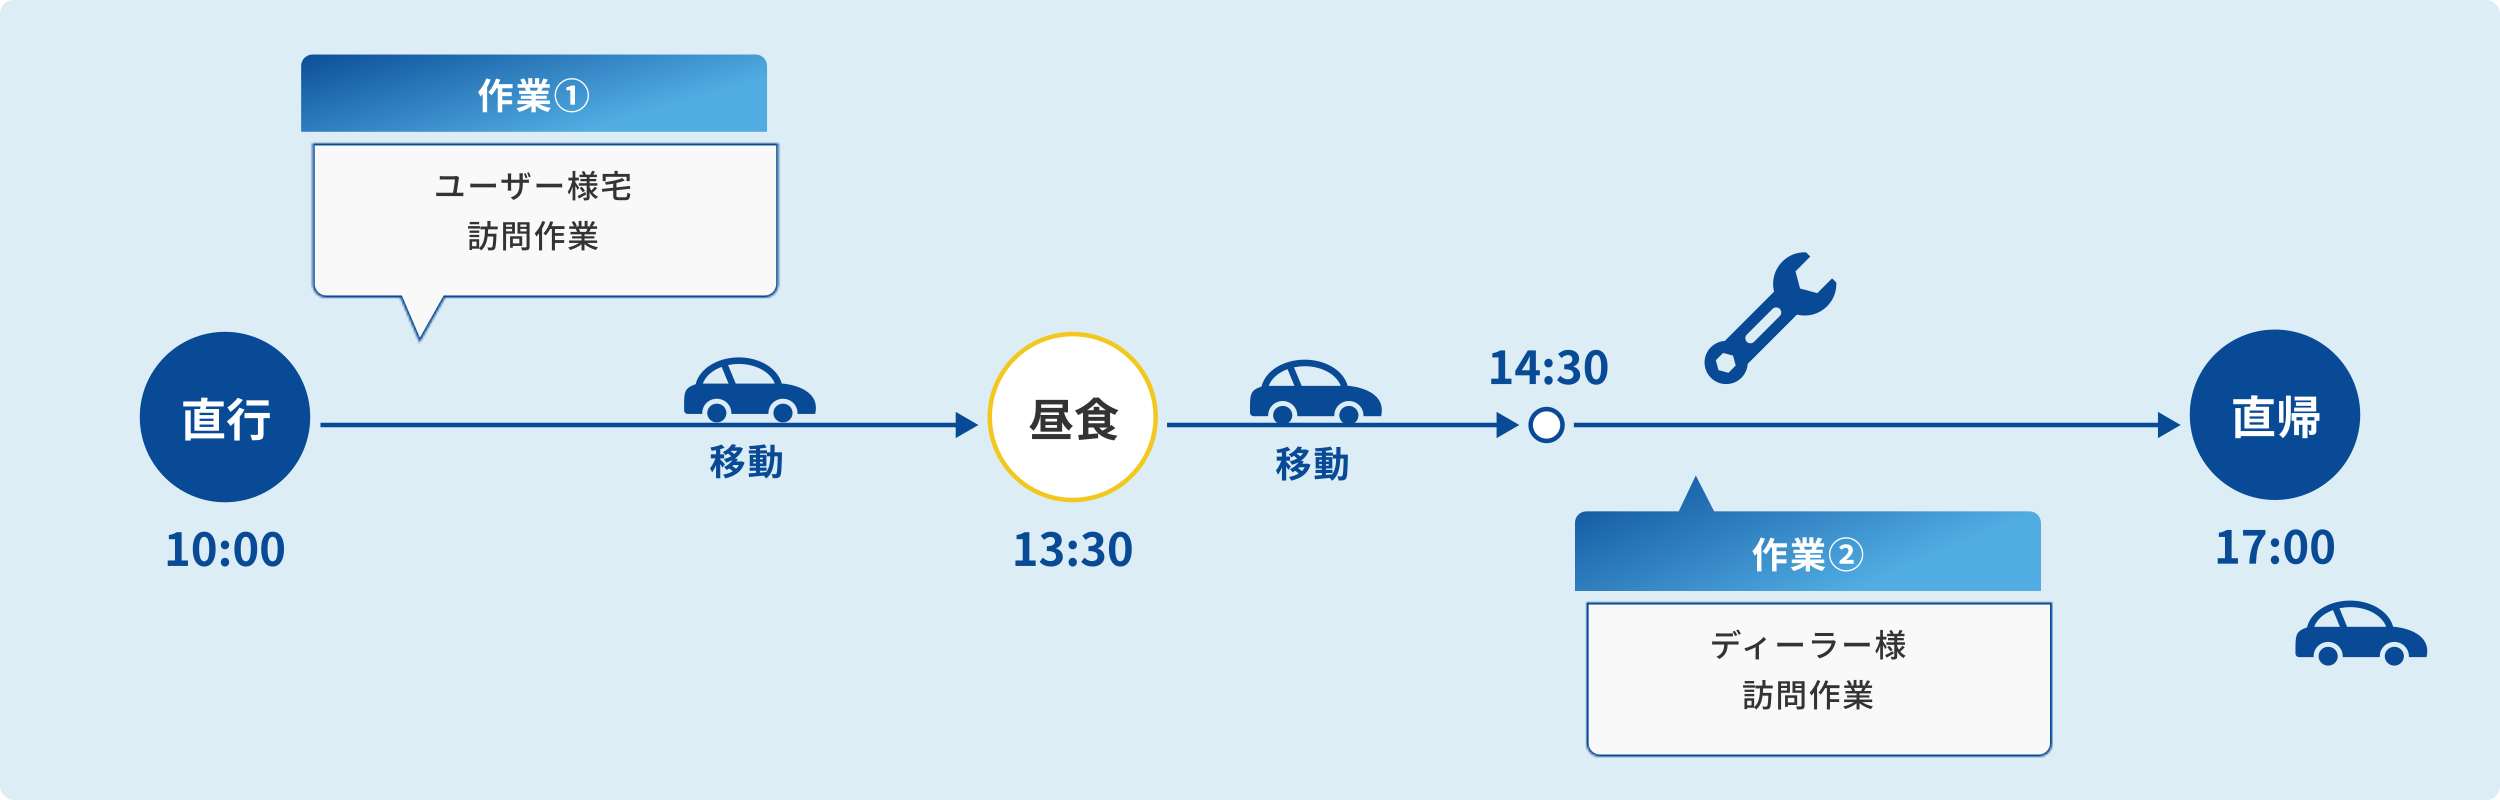 <?xml version="1.0" encoding="UTF-8"?> <svg xmlns="http://www.w3.org/2000/svg" width="1100" height="352" viewBox="0 0 1100 352" fill="none"><rect width="1100" height="352" rx="6" fill="#DDEDF5"></rect><circle cx="99" cy="183.5" r="37.5" fill="#084A95"></circle><path d="M82.74 190.68H98.64V192.9H82.74V190.68ZM80.62 176.64H98.42V178.84H80.62V176.64ZM81.54 180.56H83.92V193.82H81.54V180.56ZM87.8 184.22V185.22H93.98V184.22H87.8ZM87.8 186.8V187.84H93.98V186.8H87.8ZM87.8 181.64V182.64H93.98V181.64H87.8ZM85.54 179.96H96.36V189.52H85.54V179.96ZM88.56 174.94L91.38 175.02C91.287 175.727 91.18 176.44 91.06 177.16C90.94 177.867 90.82 178.54 90.7 179.18C90.593 179.807 90.48 180.36 90.36 180.84L87.96 180.68C88.067 180.16 88.16 179.567 88.24 178.9C88.32 178.233 88.387 177.553 88.44 176.86C88.507 176.167 88.547 175.527 88.56 174.94ZM108.44 176.14H118.2V178.44H108.44V176.14ZM113.5 182.38H115.96V191.02C115.96 191.647 115.88 192.14 115.72 192.5C115.573 192.873 115.28 193.153 114.84 193.34C114.4 193.513 113.86 193.62 113.22 193.66C112.58 193.713 111.813 193.74 110.92 193.74C110.867 193.393 110.767 192.98 110.62 192.5C110.487 192.033 110.34 191.633 110.18 191.3C110.567 191.313 110.953 191.327 111.34 191.34C111.727 191.353 112.073 191.36 112.38 191.36C112.687 191.347 112.9 191.34 113.02 191.34C113.207 191.34 113.333 191.313 113.4 191.26C113.467 191.193 113.5 191.093 113.5 190.96V182.38ZM107.58 181.7H118.72V183.98H107.58V181.7ZM103.08 184.06L105.18 181.94L105.48 182.06V193.82H103.08V184.06ZM105.34 179.36L107.62 180.24C107.1 181.12 106.493 182.007 105.8 182.9C105.12 183.78 104.4 184.613 103.64 185.4C102.893 186.187 102.16 186.873 101.44 187.46C101.333 187.287 101.18 187.073 100.98 186.82C100.78 186.553 100.573 186.287 100.36 186.02C100.16 185.753 99.973 185.54 99.8 185.38C100.493 184.9 101.18 184.34 101.86 183.7C102.54 183.047 103.18 182.353 103.78 181.62C104.38 180.873 104.9 180.12 105.34 179.36ZM104.58 175L106.9 175.96C106.407 176.587 105.853 177.227 105.24 177.88C104.627 178.52 103.987 179.133 103.32 179.72C102.653 180.307 102 180.82 101.36 181.26C101.267 181.073 101.14 180.86 100.98 180.62C100.82 180.367 100.653 180.12 100.48 179.88C100.32 179.64 100.167 179.44 100.02 179.28C100.58 178.933 101.147 178.513 101.72 178.02C102.293 177.527 102.833 177.02 103.34 176.5C103.847 175.967 104.26 175.467 104.58 175Z" fill="white"></path><path d="M73.794 249V246.6H76.994V237.26H74.294V235.42C75.041 235.287 75.681 235.127 76.214 234.94C76.761 234.74 77.268 234.487 77.734 234.18H79.914V246.6H82.694V249H73.794ZM89.851 249.28C88.851 249.28 87.971 248.993 87.211 248.42C86.465 247.833 85.878 246.967 85.451 245.82C85.038 244.66 84.831 243.227 84.831 241.52C84.831 239.827 85.038 238.42 85.451 237.3C85.878 236.167 86.465 235.32 87.211 234.76C87.971 234.2 88.851 233.92 89.851 233.92C90.865 233.92 91.745 234.207 92.491 234.78C93.238 235.34 93.818 236.18 94.231 237.3C94.658 238.42 94.871 239.827 94.871 241.52C94.871 243.227 94.658 244.66 94.231 245.82C93.818 246.967 93.238 247.833 92.491 248.42C91.745 248.993 90.865 249.28 89.851 249.28ZM89.851 246.98C90.291 246.98 90.678 246.813 91.011 246.48C91.344 246.147 91.605 245.587 91.791 244.8C91.978 244 92.071 242.907 92.071 241.52C92.071 240.147 91.978 239.073 91.791 238.3C91.605 237.513 91.344 236.967 91.011 236.66C90.678 236.34 90.291 236.18 89.851 236.18C89.438 236.18 89.058 236.34 88.711 236.66C88.378 236.967 88.111 237.513 87.911 238.3C87.711 239.073 87.611 240.147 87.611 241.52C87.611 242.907 87.711 244 87.911 244.8C88.111 245.587 88.378 246.147 88.711 246.48C89.058 246.813 89.438 246.98 89.851 246.98ZM99.008 241.68C98.475 241.68 98.035 241.5 97.688 241.14C97.341 240.767 97.168 240.313 97.168 239.78C97.168 239.22 97.341 238.76 97.688 238.4C98.035 238.04 98.475 237.86 99.008 237.86C99.528 237.86 99.961 238.04 100.308 238.4C100.655 238.76 100.828 239.22 100.828 239.78C100.828 240.313 100.655 240.767 100.308 241.14C99.961 241.5 99.528 241.68 99.008 241.68ZM99.008 249.28C98.475 249.28 98.035 249.093 97.688 248.72C97.341 248.347 97.168 247.893 97.168 247.36C97.168 246.8 97.341 246.34 97.688 245.98C98.035 245.62 98.475 245.44 99.008 245.44C99.528 245.44 99.961 245.62 100.308 245.98C100.655 246.34 100.828 246.8 100.828 247.36C100.828 247.893 100.655 248.347 100.308 248.72C99.961 249.093 99.528 249.28 99.008 249.28ZM108.152 249.28C107.152 249.28 106.272 248.993 105.512 248.42C104.765 247.833 104.179 246.967 103.752 245.82C103.339 244.66 103.132 243.227 103.132 241.52C103.132 239.827 103.339 238.42 103.752 237.3C104.179 236.167 104.765 235.32 105.512 234.76C106.272 234.2 107.152 233.92 108.152 233.92C109.165 233.92 110.045 234.207 110.792 234.78C111.539 235.34 112.119 236.18 112.532 237.3C112.959 238.42 113.172 239.827 113.172 241.52C113.172 243.227 112.959 244.66 112.532 245.82C112.119 246.967 111.539 247.833 110.792 248.42C110.045 248.993 109.165 249.28 108.152 249.28ZM108.152 246.98C108.592 246.98 108.979 246.813 109.312 246.48C109.645 246.147 109.905 245.587 110.092 244.8C110.279 244 110.372 242.907 110.372 241.52C110.372 240.147 110.279 239.073 110.092 238.3C109.905 237.513 109.645 236.967 109.312 236.66C108.979 236.34 108.592 236.18 108.152 236.18C107.739 236.18 107.359 236.34 107.012 236.66C106.679 236.967 106.412 237.513 106.212 238.3C106.012 239.073 105.912 240.147 105.912 241.52C105.912 242.907 106.012 244 106.212 244.8C106.412 245.587 106.679 246.147 107.012 246.48C107.359 246.813 107.739 246.98 108.152 246.98ZM119.949 249.28C118.949 249.28 118.069 248.993 117.309 248.42C116.562 247.833 115.975 246.967 115.549 245.82C115.135 244.66 114.929 243.227 114.929 241.52C114.929 239.827 115.135 238.42 115.549 237.3C115.975 236.167 116.562 235.32 117.309 234.76C118.069 234.2 118.949 233.92 119.949 233.92C120.962 233.92 121.842 234.207 122.589 234.78C123.335 235.34 123.915 236.18 124.329 237.3C124.755 238.42 124.969 239.827 124.969 241.52C124.969 243.227 124.755 244.66 124.329 245.82C123.915 246.967 123.335 247.833 122.589 248.42C121.842 248.993 120.962 249.28 119.949 249.28ZM119.949 246.98C120.389 246.98 120.775 246.813 121.109 246.48C121.442 246.147 121.702 245.587 121.889 244.8C122.075 244 122.169 242.907 122.169 241.52C122.169 240.147 122.075 239.073 121.889 238.3C121.702 237.513 121.442 236.967 121.109 236.66C120.775 236.34 120.389 236.18 119.949 236.18C119.535 236.18 119.155 236.34 118.809 236.66C118.475 236.967 118.209 237.513 118.009 238.3C117.809 239.073 117.709 240.147 117.709 241.52C117.709 242.907 117.809 244 118.009 244.8C118.209 245.587 118.475 246.147 118.809 246.48C119.155 246.813 119.535 246.98 119.949 246.98Z" fill="#084A95"></path><circle cx="472" cy="183.5" r="36.5" fill="white" stroke="#F2C81F" stroke-width="2"></circle><path d="M454.1 191H471.04V193.18H454.1V191ZM467.76 180.1C467.987 181.1 468.3 182.073 468.7 183.02C469.1 183.967 469.58 184.82 470.14 185.58C470.713 186.327 471.36 186.94 472.08 187.42C471.893 187.567 471.687 187.767 471.46 188.02C471.233 188.26 471.02 188.513 470.82 188.78C470.62 189.033 470.453 189.273 470.32 189.5C469.493 188.873 468.773 188.113 468.16 187.22C467.56 186.313 467.047 185.3 466.62 184.18C466.193 183.06 465.827 181.867 465.52 180.6L467.76 180.1ZM456.94 175.94H469.92V181.46H456.94V179.46H467.5V177.94H456.94V175.94ZM459.98 187.04V188.24H465.08V187.04H459.98ZM459.98 184.28V185.46H465.08V184.28H459.98ZM457.82 182.6H467.34V189.94H457.82V182.6ZM455.74 175.94H458.12V178.72C458.12 179.507 458.073 180.373 457.98 181.32C457.9 182.253 457.74 183.213 457.5 184.2C457.26 185.187 456.913 186.147 456.46 187.08C456.007 188 455.427 188.827 454.72 189.56C454.613 189.4 454.44 189.207 454.2 188.98C453.973 188.753 453.74 188.533 453.5 188.32C453.273 188.107 453.08 187.953 452.92 187.86C453.56 187.193 454.067 186.467 454.44 185.68C454.827 184.893 455.113 184.093 455.3 183.28C455.487 182.467 455.607 181.667 455.66 180.88C455.713 180.093 455.74 179.367 455.74 178.7V175.94ZM482.42 177.06C481.847 177.727 481.133 178.4 480.28 179.08C479.427 179.76 478.493 180.407 477.48 181.02C476.467 181.62 475.427 182.153 474.36 182.62C474.267 182.433 474.14 182.22 473.98 181.98C473.82 181.727 473.653 181.487 473.48 181.26C473.307 181.02 473.133 180.813 472.96 180.64C474.067 180.213 475.14 179.687 476.18 179.06C477.22 178.433 478.167 177.767 479.02 177.06C479.873 176.34 480.567 175.633 481.1 174.94H483.52C484.08 175.58 484.693 176.18 485.36 176.74C486.04 177.287 486.747 177.793 487.48 178.26C488.213 178.727 488.967 179.147 489.74 179.52C490.527 179.88 491.313 180.187 492.1 180.44C491.82 180.733 491.547 181.073 491.28 181.46C491.013 181.847 490.78 182.213 490.58 182.56C489.62 182.147 488.627 181.647 487.6 181.06C486.573 180.46 485.607 179.813 484.7 179.12C483.793 178.427 483.033 177.74 482.42 177.06ZM478.02 183.42H486.82V185.14H478.02V183.42ZM481.22 178.98H483.7V181.68H481.22V178.98ZM474.44 191.4C475.2 191.333 476.053 191.267 477 191.2C477.96 191.12 478.967 191.04 480.02 190.96C481.073 190.867 482.12 190.773 483.16 190.68L483.2 192.8C482.213 192.893 481.213 192.987 480.2 193.08C479.2 193.187 478.233 193.28 477.3 193.36C476.38 193.453 475.533 193.533 474.76 193.6L474.44 191.4ZM483.12 187.38C483.84 188.593 484.927 189.56 486.38 190.28C487.847 190.987 489.62 191.46 491.7 191.7C491.54 191.873 491.367 192.08 491.18 192.32C490.993 192.573 490.82 192.827 490.66 193.08C490.5 193.347 490.367 193.587 490.26 193.8C488.78 193.56 487.46 193.187 486.3 192.68C485.14 192.173 484.133 191.533 483.28 190.76C482.427 189.973 481.7 189.027 481.1 187.92L483.12 187.38ZM489.02 186.96L490.76 188.4C490.253 188.747 489.713 189.093 489.14 189.44C488.567 189.773 487.993 190.087 487.42 190.38C486.847 190.66 486.307 190.913 485.8 191.14L484.38 189.84C484.873 189.6 485.4 189.32 485.96 189C486.52 188.667 487.073 188.327 487.62 187.98C488.167 187.62 488.633 187.28 489.02 186.96ZM478.02 180.5H488.44V188.1H478.02V186.24H486V182.38H478.02V180.5ZM476.52 180.5H478.9V191.68L476.52 191.92V180.5Z" fill="#333333"></path><path d="M446.794 249V246.6H449.994V237.26H447.294V235.42C448.041 235.287 448.681 235.127 449.214 234.94C449.761 234.74 450.268 234.487 450.734 234.18H452.914V246.6H455.694V249H446.794ZM462.411 249.28C461.638 249.28 460.945 249.187 460.331 249C459.718 248.827 459.171 248.587 458.691 248.28C458.225 247.96 457.818 247.607 457.471 247.22L458.851 245.36C459.305 245.773 459.798 246.133 460.331 246.44C460.878 246.733 461.485 246.88 462.151 246.88C462.658 246.88 463.098 246.8 463.471 246.64C463.858 246.48 464.151 246.247 464.351 245.94C464.565 245.633 464.671 245.26 464.671 244.82C464.671 244.327 464.551 243.907 464.311 243.56C464.085 243.2 463.678 242.927 463.091 242.74C462.505 242.553 461.678 242.46 460.611 242.46V240.34C461.518 240.34 462.231 240.247 462.751 240.06C463.271 239.86 463.638 239.593 463.851 239.26C464.078 238.913 464.191 238.52 464.191 238.08C464.191 237.507 464.018 237.06 463.671 236.74C463.325 236.407 462.838 236.24 462.211 236.24C461.691 236.24 461.205 236.36 460.751 236.6C460.311 236.827 459.871 237.14 459.431 237.54L457.911 235.72C458.565 235.173 459.251 234.74 459.971 234.42C460.691 234.087 461.485 233.92 462.351 233.92C463.298 233.92 464.131 234.073 464.851 234.38C465.585 234.687 466.151 235.133 466.551 235.72C466.951 236.307 467.151 237.02 467.151 237.86C467.151 238.66 466.938 239.347 466.511 239.92C466.085 240.493 465.478 240.933 464.691 241.24V241.34C465.238 241.487 465.731 241.727 466.171 242.06C466.625 242.38 466.978 242.787 467.231 243.28C467.498 243.773 467.631 244.347 467.631 245C467.631 245.893 467.391 246.66 466.911 247.3C466.445 247.94 465.811 248.433 465.011 248.78C464.225 249.113 463.358 249.28 462.411 249.28ZM472.008 241.68C471.475 241.68 471.035 241.5 470.688 241.14C470.341 240.767 470.168 240.313 470.168 239.78C470.168 239.22 470.341 238.76 470.688 238.4C471.035 238.04 471.475 237.86 472.008 237.86C472.528 237.86 472.961 238.04 473.308 238.4C473.655 238.76 473.828 239.22 473.828 239.78C473.828 240.313 473.655 240.767 473.308 241.14C472.961 241.5 472.528 241.68 472.008 241.68ZM472.008 249.28C471.475 249.28 471.035 249.093 470.688 248.72C470.341 248.347 470.168 247.893 470.168 247.36C470.168 246.8 470.341 246.34 470.688 245.98C471.035 245.62 471.475 245.44 472.008 245.44C472.528 245.44 472.961 245.62 473.308 245.98C473.655 246.34 473.828 246.8 473.828 247.36C473.828 247.893 473.655 248.347 473.308 248.72C472.961 249.093 472.528 249.28 472.008 249.28ZM480.712 249.28C479.939 249.28 479.245 249.187 478.632 249C478.019 248.827 477.472 248.587 476.992 248.28C476.525 247.96 476.119 247.607 475.772 247.22L477.152 245.36C477.605 245.773 478.099 246.133 478.632 246.44C479.179 246.733 479.785 246.88 480.452 246.88C480.959 246.88 481.399 246.8 481.772 246.64C482.159 246.48 482.452 246.247 482.652 245.94C482.865 245.633 482.972 245.26 482.972 244.82C482.972 244.327 482.852 243.907 482.612 243.56C482.385 243.2 481.979 242.927 481.392 242.74C480.805 242.553 479.979 242.46 478.912 242.46V240.34C479.819 240.34 480.532 240.247 481.052 240.06C481.572 239.86 481.939 239.593 482.152 239.26C482.379 238.913 482.492 238.52 482.492 238.08C482.492 237.507 482.319 237.06 481.972 236.74C481.625 236.407 481.139 236.24 480.512 236.24C479.992 236.24 479.505 236.36 479.052 236.6C478.612 236.827 478.172 237.14 477.732 237.54L476.212 235.72C476.865 235.173 477.552 234.74 478.272 234.42C478.992 234.087 479.785 233.92 480.652 233.92C481.599 233.92 482.432 234.073 483.152 234.38C483.885 234.687 484.452 235.133 484.852 235.72C485.252 236.307 485.452 237.02 485.452 237.86C485.452 238.66 485.239 239.347 484.812 239.92C484.385 240.493 483.779 240.933 482.992 241.24V241.34C483.539 241.487 484.032 241.727 484.472 242.06C484.925 242.38 485.279 242.787 485.532 243.28C485.799 243.773 485.932 244.347 485.932 245C485.932 245.893 485.692 246.66 485.212 247.3C484.745 247.94 484.112 248.433 483.312 248.78C482.525 249.113 481.659 249.28 480.712 249.28ZM492.949 249.28C491.949 249.28 491.069 248.993 490.309 248.42C489.562 247.833 488.975 246.967 488.549 245.82C488.135 244.66 487.929 243.227 487.929 241.52C487.929 239.827 488.135 238.42 488.549 237.3C488.975 236.167 489.562 235.32 490.309 234.76C491.069 234.2 491.949 233.92 492.949 233.92C493.962 233.92 494.842 234.207 495.589 234.78C496.335 235.34 496.915 236.18 497.329 237.3C497.755 238.42 497.969 239.827 497.969 241.52C497.969 243.227 497.755 244.66 497.329 245.82C496.915 246.967 496.335 247.833 495.589 248.42C494.842 248.993 493.962 249.28 492.949 249.28ZM492.949 246.98C493.389 246.98 493.775 246.813 494.109 246.48C494.442 246.147 494.702 245.587 494.889 244.8C495.075 244 495.169 242.907 495.169 241.52C495.169 240.147 495.075 239.073 494.889 238.3C494.702 237.513 494.442 236.967 494.109 236.66C493.775 236.34 493.389 236.18 492.949 236.18C492.535 236.18 492.155 236.34 491.809 236.66C491.475 236.967 491.209 237.513 491.009 238.3C490.809 239.073 490.709 240.147 490.709 241.52C490.709 242.907 490.809 244 491.009 244.8C491.209 245.587 491.475 246.147 491.809 246.48C492.155 246.813 492.535 246.98 492.949 246.98Z" fill="#084A95"></path><circle cx="1001" cy="182.5" r="37.5" fill="#084A95"></circle><path d="M984.74 189.68H1000.64V191.9H984.74V189.68ZM982.62 175.64H1000.42V177.84H982.62V175.64ZM983.54 179.56H985.92V192.82H983.54V179.56ZM989.8 183.22V184.22H995.98V183.22H989.8ZM989.8 185.8V186.84H995.98V185.8H989.8ZM989.8 180.64V181.64H995.98V180.64H989.8ZM987.54 178.96H998.36V188.52H987.54V178.96ZM990.56 173.94L993.38 174.02C993.287 174.727 993.18 175.44 993.06 176.16C992.94 176.867 992.82 177.54 992.7 178.18C992.593 178.807 992.48 179.36 992.36 179.84L989.96 179.68C990.067 179.16 990.16 178.567 990.24 177.9C990.32 177.233 990.387 176.553 990.44 175.86C990.507 175.167 990.547 174.527 990.56 173.94ZM1002.8 176.48H1004.72V186H1002.8V176.48ZM1013.08 183.48H1015.3V192.8H1013.08V183.48ZM1005.84 174.06H1007.96V182.06C1007.96 183.073 1007.92 184.073 1007.84 185.06C1007.77 186.033 1007.62 186.98 1007.38 187.9C1007.15 188.82 1006.81 189.693 1006.34 190.52C1005.89 191.333 1005.27 192.093 1004.5 192.8C1004.38 192.64 1004.21 192.46 1004 192.26C1003.8 192.06 1003.59 191.867 1003.36 191.68C1003.13 191.507 1002.93 191.367 1002.76 191.26C1003.68 190.447 1004.35 189.553 1004.78 188.58C1005.22 187.593 1005.51 186.553 1005.64 185.46C1005.77 184.353 1005.84 183.22 1005.84 182.06V174.06ZM1009.4 184.98H1018.02V186.92H1011.54V191.46H1009.4V184.98ZM1009.62 174.5H1019.12V181.04H1009.4V179.34H1016.9V176.2H1009.62V174.5ZM1010.2 176.98H1018.24V178.58H1010.2V176.98ZM1016.96 184.98H1019.18V189.28C1019.18 189.747 1019.13 190.12 1019.04 190.4C1018.96 190.68 1018.77 190.9 1018.48 191.06C1018.2 191.22 1017.87 191.313 1017.48 191.34C1017.11 191.38 1016.68 191.4 1016.2 191.4C1016.17 191.107 1016.11 190.78 1016 190.42C1015.91 190.06 1015.79 189.74 1015.66 189.46C1015.9 189.473 1016.12 189.48 1016.32 189.48C1016.53 189.48 1016.68 189.48 1016.76 189.48C1016.83 189.467 1016.87 189.447 1016.9 189.42C1016.94 189.38 1016.96 189.32 1016.96 189.24V184.98ZM1008.3 181.74H1020.56V185.16H1018.34V183.54H1010.44V185.16H1008.3V181.74Z" fill="white"></path><path d="M975.794 248V245.6H978.994V236.26H976.294V234.42C977.041 234.287 977.681 234.127 978.214 233.94C978.761 233.74 979.268 233.487 979.734 233.18H981.914V245.6H984.694V248H975.794ZM989.671 248C989.738 246.72 989.851 245.54 990.011 244.46C990.171 243.367 990.398 242.34 990.691 241.38C990.985 240.407 991.365 239.453 991.831 238.52C992.311 237.587 992.905 236.633 993.611 235.66H986.951V233.18H996.791V234.98C995.938 236.02 995.245 237.02 994.711 237.98C994.191 238.94 993.791 239.913 993.511 240.9C993.245 241.887 993.045 242.953 992.911 244.1C992.791 245.247 992.698 246.547 992.631 248H989.671ZM1001.01 240.68C1000.47 240.68 1000.03 240.5 999.688 240.14C999.341 239.767 999.168 239.313 999.168 238.78C999.168 238.22 999.341 237.76 999.688 237.4C1000.03 237.04 1000.47 236.86 1001.01 236.86C1001.53 236.86 1001.96 237.04 1002.31 237.4C1002.65 237.76 1002.83 238.22 1002.83 238.78C1002.83 239.313 1002.65 239.767 1002.31 240.14C1001.96 240.5 1001.53 240.68 1001.01 240.68ZM1001.01 248.28C1000.47 248.28 1000.03 248.093 999.688 247.72C999.341 247.347 999.168 246.893 999.168 246.36C999.168 245.8 999.341 245.34 999.688 244.98C1000.03 244.62 1000.47 244.44 1001.01 244.44C1001.53 244.44 1001.96 244.62 1002.31 244.98C1002.65 245.34 1002.83 245.8 1002.83 246.36C1002.83 246.893 1002.65 247.347 1002.31 247.72C1001.96 248.093 1001.53 248.28 1001.01 248.28ZM1010.15 248.28C1009.15 248.28 1008.27 247.993 1007.51 247.42C1006.77 246.833 1006.18 245.967 1005.75 244.82C1005.34 243.66 1005.13 242.227 1005.13 240.52C1005.13 238.827 1005.34 237.42 1005.75 236.3C1006.18 235.167 1006.77 234.32 1007.51 233.76C1008.27 233.2 1009.15 232.92 1010.15 232.92C1011.17 232.92 1012.05 233.207 1012.79 233.78C1013.54 234.34 1014.12 235.18 1014.53 236.3C1014.96 237.42 1015.17 238.827 1015.17 240.52C1015.17 242.227 1014.96 243.66 1014.53 244.82C1014.12 245.967 1013.54 246.833 1012.79 247.42C1012.05 247.993 1011.17 248.28 1010.15 248.28ZM1010.15 245.98C1010.59 245.98 1010.98 245.813 1011.31 245.48C1011.65 245.147 1011.91 244.587 1012.09 243.8C1012.28 243 1012.37 241.907 1012.37 240.52C1012.37 239.147 1012.28 238.073 1012.09 237.3C1011.91 236.513 1011.65 235.967 1011.31 235.66C1010.98 235.34 1010.59 235.18 1010.15 235.18C1009.74 235.18 1009.36 235.34 1009.01 235.66C1008.68 235.967 1008.41 236.513 1008.21 237.3C1008.01 238.073 1007.91 239.147 1007.91 240.52C1007.91 241.907 1008.01 243 1008.21 243.8C1008.41 244.587 1008.68 245.147 1009.01 245.48C1009.36 245.813 1009.74 245.98 1010.15 245.98ZM1021.95 248.28C1020.95 248.28 1020.07 247.993 1019.31 247.42C1018.56 246.833 1017.98 245.967 1017.55 244.82C1017.14 243.66 1016.93 242.227 1016.93 240.52C1016.93 238.827 1017.14 237.42 1017.55 236.3C1017.98 235.167 1018.56 234.32 1019.31 233.76C1020.07 233.2 1020.95 232.92 1021.95 232.92C1022.96 232.92 1023.84 233.207 1024.59 233.78C1025.34 234.34 1025.92 235.18 1026.33 236.3C1026.76 237.42 1026.97 238.827 1026.97 240.52C1026.97 242.227 1026.76 243.66 1026.33 244.82C1025.92 245.967 1025.34 246.833 1024.59 247.42C1023.84 247.993 1022.96 248.28 1021.95 248.28ZM1021.95 245.98C1022.39 245.98 1022.78 245.813 1023.11 245.48C1023.44 245.147 1023.7 244.587 1023.89 243.8C1024.08 243 1024.17 241.907 1024.17 240.52C1024.17 239.147 1024.08 238.073 1023.89 237.3C1023.7 236.513 1023.44 235.967 1023.11 235.66C1022.78 235.34 1022.39 235.18 1021.95 235.18C1021.54 235.18 1021.16 235.34 1020.81 235.66C1020.48 235.967 1020.21 236.513 1020.01 237.3C1019.81 238.073 1019.71 239.147 1019.71 240.52C1019.71 241.907 1019.81 243 1020.01 243.8C1020.21 244.587 1020.48 245.147 1020.81 245.48C1021.16 245.813 1021.54 245.98 1021.95 245.98Z" fill="#084A95"></path><path d="M430.5 187L420.5 181.226V192.774L430.5 187ZM141 187V188H421.5V187V186H141V187Z" fill="#084A95"></path><path d="M322.052 195.416L323.908 195.768C323.407 196.643 322.777 197.459 322.02 198.216C321.263 198.973 320.324 199.656 319.204 200.264C319.119 200.115 319.007 199.955 318.868 199.784C318.74 199.613 318.596 199.453 318.436 199.304C318.287 199.144 318.148 199.021 318.02 198.936C319.033 198.467 319.871 197.917 320.532 197.288C321.193 196.659 321.7 196.035 322.052 195.416ZM322.068 196.808H325.716V198.344H320.98L322.068 196.808ZM325.028 196.808H325.364L325.684 196.744L326.9 197.288C326.591 198.131 326.185 198.888 325.684 199.56C325.193 200.221 324.623 200.808 323.972 201.32C323.321 201.821 322.617 202.253 321.86 202.616C321.103 202.979 320.303 203.283 319.46 203.528C319.364 203.293 319.22 203.027 319.028 202.728C318.836 202.419 318.649 202.179 318.468 202.008C319.225 201.827 319.945 201.592 320.628 201.304C321.311 201.005 321.94 200.648 322.516 200.232C323.103 199.816 323.609 199.347 324.036 198.824C324.463 198.291 324.793 197.709 325.028 197.08V196.808ZM320.228 199.496L321.428 198.552C321.663 198.691 321.908 198.851 322.164 199.032C322.42 199.213 322.66 199.4 322.884 199.592C323.108 199.773 323.295 199.949 323.444 200.12L322.18 201.16C322.052 201 321.876 200.824 321.652 200.632C321.439 200.429 321.204 200.232 320.948 200.04C320.703 199.837 320.463 199.656 320.228 199.496ZM322.82 201.64L324.676 201.976C324.175 202.904 323.524 203.779 322.724 204.6C321.924 205.421 320.927 206.163 319.732 206.824C319.647 206.675 319.535 206.515 319.396 206.344C319.268 206.173 319.129 206.008 318.98 205.848C318.831 205.688 318.687 205.565 318.548 205.48C319.273 205.139 319.913 204.76 320.468 204.344C321.023 203.917 321.492 203.475 321.876 203.016C322.271 202.557 322.585 202.099 322.82 201.64ZM322.884 203.048H326.308V204.616H321.796L322.884 203.048ZM325.668 203.048H326.052L326.388 202.984L327.62 203.48C327.3 204.525 326.868 205.437 326.324 206.216C325.791 206.984 325.156 207.645 324.42 208.2C323.684 208.755 322.868 209.213 321.972 209.576C321.087 209.949 320.132 210.253 319.108 210.488C319.023 210.243 318.889 209.955 318.708 209.624C318.527 209.304 318.345 209.048 318.164 208.856C319.081 208.696 319.94 208.467 320.74 208.168C321.54 207.869 322.265 207.496 322.916 207.048C323.577 206.589 324.137 206.051 324.596 205.432C325.065 204.813 325.423 204.109 325.668 203.32V203.048ZM320.66 206.008L321.94 204.936C322.217 205.085 322.505 205.261 322.804 205.464C323.103 205.656 323.38 205.859 323.636 206.072C323.892 206.275 324.1 206.472 324.26 206.664L322.9 207.816C322.751 207.635 322.553 207.437 322.308 207.224C322.063 207 321.796 206.781 321.508 206.568C321.22 206.355 320.937 206.168 320.66 206.008ZM315.06 196.904H316.916V210.424H315.06V196.904ZM312.756 199.912H318.628V201.688H312.756V199.912ZM315.156 200.632L316.276 201.112C316.127 201.688 315.945 202.285 315.732 202.904C315.519 203.523 315.284 204.136 315.028 204.744C314.772 205.341 314.5 205.907 314.212 206.44C313.924 206.973 313.625 207.437 313.316 207.832C313.22 207.555 313.081 207.245 312.9 206.904C312.729 206.552 312.569 206.253 312.42 206.008C312.697 205.688 312.969 205.315 313.236 204.888C313.513 204.451 313.775 203.987 314.02 203.496C314.265 203.005 314.484 202.515 314.676 202.024C314.868 201.533 315.028 201.069 315.156 200.632ZM317.54 195.576L318.836 197.048C318.292 197.251 317.695 197.437 317.044 197.608C316.393 197.779 315.727 197.928 315.044 198.056C314.372 198.173 313.727 198.275 313.108 198.36C313.065 198.147 312.991 197.901 312.884 197.624C312.777 197.336 312.671 197.091 312.564 196.888C313.151 196.792 313.748 196.68 314.356 196.552C314.975 196.413 315.556 196.259 316.1 196.088C316.655 195.917 317.135 195.747 317.54 195.576ZM316.884 202.136C316.98 202.211 317.124 202.349 317.316 202.552C317.519 202.744 317.732 202.957 317.956 203.192C318.191 203.427 318.399 203.645 318.58 203.848C318.761 204.04 318.895 204.179 318.98 204.264L317.876 205.784C317.78 205.581 317.652 205.352 317.492 205.096C317.343 204.84 317.177 204.573 316.996 204.296C316.825 204.019 316.655 203.757 316.484 203.512C316.313 203.256 316.164 203.048 316.036 202.888L316.884 202.136ZM329.828 205.752H337.3V207.112H329.828V205.752ZM329.476 198.136H337.476V199.528H329.476V198.136ZM332.644 197.016H334.388V208.488H332.644V197.016ZM329.38 208.296C330.052 208.253 330.82 208.2 331.684 208.136C332.548 208.072 333.46 208.003 334.42 207.928C335.391 207.843 336.356 207.757 337.316 207.672L337.332 209.128C336.425 209.224 335.508 209.32 334.58 209.416C333.663 209.512 332.777 209.597 331.924 209.672C331.081 209.757 330.308 209.837 329.604 209.912L329.38 208.296ZM331.412 203.208V203.928H335.636V203.208H331.412ZM331.412 201.352V202.072H335.636V201.352H331.412ZM329.892 200.152H337.22V205.128H329.892V200.152ZM336.452 195.496L337.284 196.92C336.612 197.059 335.855 197.181 335.012 197.288C334.18 197.384 333.327 197.464 332.452 197.528C331.577 197.581 330.74 197.619 329.94 197.64C329.908 197.437 329.849 197.208 329.764 196.952C329.689 196.685 329.604 196.456 329.508 196.264C330.105 196.232 330.719 196.195 331.348 196.152C331.977 196.099 332.596 196.04 333.204 195.976C333.823 195.912 334.404 195.843 334.948 195.768C335.503 195.683 336.004 195.592 336.452 195.496ZM337.46 199.032H343.012V200.792H337.46V199.032ZM342.228 199.032H344.068C344.068 199.032 344.068 199.085 344.068 199.192C344.068 199.299 344.068 199.421 344.068 199.56C344.068 199.688 344.068 199.795 344.068 199.88C344.025 201.523 343.983 202.92 343.94 204.072C343.897 205.213 343.849 206.157 343.796 206.904C343.753 207.64 343.684 208.216 343.588 208.632C343.503 209.048 343.396 209.347 343.268 209.528C343.087 209.795 342.895 209.981 342.692 210.088C342.5 210.205 342.271 210.291 342.004 210.344C341.759 210.387 341.46 210.408 341.108 210.408C340.756 210.419 340.388 210.419 340.004 210.408C339.993 210.141 339.935 209.832 339.828 209.48C339.732 209.128 339.609 208.824 339.46 208.568C339.801 208.6 340.116 208.621 340.404 208.632C340.692 208.643 340.911 208.648 341.06 208.648C341.188 208.648 341.295 208.627 341.38 208.584C341.465 208.541 341.545 208.472 341.62 208.376C341.705 208.248 341.78 208.003 341.844 207.64C341.908 207.267 341.961 206.739 342.004 206.056C342.057 205.363 342.1 204.472 342.132 203.384C342.175 202.296 342.207 200.979 342.228 199.432V199.032ZM338.996 195.672H340.836C340.836 197.037 340.82 198.333 340.788 199.56C340.767 200.787 340.697 201.944 340.58 203.032C340.473 204.109 340.287 205.112 340.02 206.04C339.764 206.957 339.401 207.795 338.932 208.552C338.463 209.309 337.86 209.976 337.124 210.552C337.028 210.392 336.9 210.221 336.74 210.04C336.591 209.859 336.431 209.683 336.26 209.512C336.1 209.352 335.94 209.219 335.78 209.112C336.452 208.6 336.996 208.013 337.412 207.352C337.828 206.68 338.148 205.939 338.372 205.128C338.596 204.307 338.751 203.411 338.836 202.44C338.921 201.459 338.969 200.408 338.98 199.288C338.991 198.157 338.996 196.952 338.996 195.672Z" fill="#084A95"></path><g clip-path="url(#clip0_156_2268)"><path d="M306.102 169.032C306.124 168.96 306.131 168.888 306.153 168.816C306.792 166.306 308.332 164.028 310.504 162.175C312.749 160.249 315.684 158.779 319.023 157.971C320.923 157.502 322.955 157.25 325.068 157.25C327.181 157.25 329.214 157.502 331.114 157.971C335.421 159.017 339.053 161.158 341.408 163.956C342.641 165.412 343.521 167.049 343.976 168.787H344.343C344.834 168.787 361.497 170.063 358.679 182.126H350.909C350.917 181.996 350.924 181.867 350.924 181.737C350.924 181.355 350.887 180.973 350.829 180.641C350.286 177.627 347.63 175.435 344.511 175.435C341.393 175.435 338.737 177.627 338.202 180.619C338.135 180.972 338.099 181.355 338.099 181.737C338.099 181.854 338.106 181.971 338.112 182.088C338.113 182.091 338.112 182.096 338.114 182.1H338.113C338.113 182.109 338.113 182.117 338.114 182.126H321.796C321.803 181.996 321.811 181.867 321.811 181.737C321.811 181.355 321.774 180.973 321.715 180.641C321.172 177.627 318.516 175.435 315.398 175.435C312.28 175.435 309.624 177.627 309.088 180.612C309.022 180.972 308.985 181.355 308.985 181.737C308.985 181.853 308.992 181.97 308.998 182.086C309 182.09 308.999 182.096 309 182.1H308.999C309 182.109 309 182.117 309 182.126H302.575C301.711 182.126 301.01 181.436 301.007 180.586C300.976 172.376 300.85 170.9 306.102 169.032ZM340.906 168.778C340.531 167.736 339.953 166.744 339.156 165.802C337.167 163.444 334.064 161.655 330.41 160.769C328.693 160.35 326.903 160.134 325.069 160.134C323.562 160.134 322.089 160.285 320.664 160.574C320.563 160.596 320.46 160.612 320.36 160.636L323.733 168.787H336.741L340.906 168.778ZM320.559 168.777L317.518 161.439C315.574 162.153 313.842 163.134 312.434 164.345C310.944 165.614 309.883 167.081 309.297 168.63C309.278 168.682 309.255 168.734 309.238 168.787H317.511L320.559 168.777Z" fill="#084A95"></path><path d="M344.511 177.598C346.587 177.598 348.312 179.076 348.657 181.016C348.701 181.247 348.723 181.492 348.723 181.737C348.723 181.867 348.715 181.996 348.701 182.126C348.503 184.225 346.705 185.869 344.511 185.869C342.318 185.869 340.52 184.225 340.322 182.126C340.307 181.996 340.3 181.867 340.3 181.737C340.3 181.492 340.322 181.247 340.366 181.016C340.71 179.076 342.435 177.598 344.511 177.598Z" fill="#084A95"></path><path d="M315.398 177.598C317.474 177.598 319.199 179.076 319.543 181.016C319.587 181.247 319.609 181.492 319.609 181.737C319.609 181.867 319.602 181.996 319.587 182.126C319.389 184.225 317.591 185.869 315.398 185.869C313.204 185.869 311.406 184.225 311.208 182.126C311.194 181.996 311.186 181.867 311.186 181.737C311.186 181.492 311.208 181.247 311.252 181.016C311.597 179.076 313.321 177.598 315.398 177.598Z" fill="#084A95"></path></g><path d="M668.5 187L658.5 181.226V192.774L668.5 187ZM513.5 187V188H659.5V187V186H513.5V187Z" fill="#084A95"></path><circle cx="680.5" cy="187" r="7" fill="white" stroke="#084A95" stroke-width="2"></circle><path d="M959.5 187L949.5 181.226V192.774L959.5 187ZM692.5 187V188H950.5V187V186H692.5V187Z" fill="#084A95"></path><path d="M656.14 169V166.6H659.34V157.26H656.64V155.42C657.387 155.287 658.027 155.127 658.56 154.94C659.107 154.74 659.613 154.487 660.08 154.18H662.26V166.6H665.04V169H656.14ZM673.037 169V159.9C673.037 159.473 673.05 158.967 673.077 158.38C673.104 157.78 673.13 157.26 673.157 156.82H673.057C672.884 157.22 672.697 157.62 672.497 158.02C672.297 158.42 672.09 158.827 671.877 159.24L669.577 162.92H677.537V165.16H666.717V163.16L672.237 154.18H675.777V169H673.037ZM681.354 161.68C680.82 161.68 680.38 161.5 680.034 161.14C679.687 160.767 679.514 160.313 679.514 159.78C679.514 159.22 679.687 158.76 680.034 158.4C680.38 158.04 680.82 157.86 681.354 157.86C681.874 157.86 682.307 158.04 682.654 158.4C683 158.76 683.174 159.22 683.174 159.78C683.174 160.313 683 160.767 682.654 161.14C682.307 161.5 681.874 161.68 681.354 161.68ZM681.354 169.28C680.82 169.28 680.38 169.093 680.034 168.72C679.687 168.347 679.514 167.893 679.514 167.36C679.514 166.8 679.687 166.34 680.034 165.98C680.38 165.62 680.82 165.44 681.354 165.44C681.874 165.44 682.307 165.62 682.654 165.98C683 166.34 683.174 166.8 683.174 167.36C683.174 167.893 683 168.347 682.654 168.72C682.307 169.093 681.874 169.28 681.354 169.28ZM690.058 169.28C689.284 169.28 688.591 169.187 687.978 169C687.364 168.827 686.818 168.587 686.338 168.28C685.871 167.96 685.464 167.607 685.118 167.22L686.498 165.36C686.951 165.773 687.444 166.133 687.978 166.44C688.524 166.733 689.131 166.88 689.798 166.88C690.304 166.88 690.744 166.8 691.118 166.64C691.504 166.48 691.798 166.247 691.998 165.94C692.211 165.633 692.318 165.26 692.318 164.82C692.318 164.327 692.198 163.907 691.958 163.56C691.731 163.2 691.324 162.927 690.738 162.74C690.151 162.553 689.324 162.46 688.258 162.46V160.34C689.164 160.34 689.878 160.247 690.398 160.06C690.918 159.86 691.284 159.593 691.498 159.26C691.724 158.913 691.838 158.52 691.838 158.08C691.838 157.507 691.664 157.06 691.318 156.74C690.971 156.407 690.484 156.24 689.858 156.24C689.338 156.24 688.851 156.36 688.398 156.6C687.958 156.827 687.518 157.14 687.078 157.54L685.558 155.72C686.211 155.173 686.898 154.74 687.618 154.42C688.338 154.087 689.131 153.92 689.998 153.92C690.944 153.92 691.778 154.073 692.498 154.38C693.231 154.687 693.798 155.133 694.198 155.72C694.598 156.307 694.798 157.02 694.798 157.86C694.798 158.66 694.584 159.347 694.158 159.92C693.731 160.493 693.124 160.933 692.338 161.24V161.34C692.884 161.487 693.378 161.727 693.818 162.06C694.271 162.38 694.624 162.787 694.878 163.28C695.144 163.773 695.278 164.347 695.278 165C695.278 165.893 695.038 166.66 694.558 167.3C694.091 167.94 693.458 168.433 692.658 168.78C691.871 169.113 691.004 169.28 690.058 169.28ZM702.295 169.28C701.295 169.28 700.415 168.993 699.655 168.42C698.908 167.833 698.321 166.967 697.895 165.82C697.481 164.66 697.275 163.227 697.275 161.52C697.275 159.827 697.481 158.42 697.895 157.3C698.321 156.167 698.908 155.32 699.655 154.76C700.415 154.2 701.295 153.92 702.295 153.92C703.308 153.92 704.188 154.207 704.935 154.78C705.681 155.34 706.261 156.18 706.675 157.3C707.101 158.42 707.315 159.827 707.315 161.52C707.315 163.227 707.101 164.66 706.675 165.82C706.261 166.967 705.681 167.833 704.935 168.42C704.188 168.993 703.308 169.28 702.295 169.28ZM702.295 166.98C702.735 166.98 703.121 166.813 703.455 166.48C703.788 166.147 704.048 165.587 704.235 164.8C704.421 164 704.515 162.907 704.515 161.52C704.515 160.147 704.421 159.073 704.235 158.3C704.048 157.513 703.788 156.967 703.455 156.66C703.121 156.34 702.735 156.18 702.295 156.18C701.881 156.18 701.501 156.34 701.155 156.66C700.821 156.967 700.555 157.513 700.355 158.3C700.155 159.073 700.055 160.147 700.055 161.52C700.055 162.907 700.155 164 700.355 164.8C700.555 165.587 700.821 166.147 701.155 166.48C701.501 166.813 701.881 166.98 702.295 166.98Z" fill="#084A95"></path><path d="M571.052 196.416L572.908 196.768C572.407 197.643 571.777 198.459 571.02 199.216C570.263 199.973 569.324 200.656 568.204 201.264C568.119 201.115 568.007 200.955 567.868 200.784C567.74 200.613 567.596 200.453 567.436 200.304C567.287 200.144 567.148 200.021 567.02 199.936C568.033 199.467 568.871 198.917 569.532 198.288C570.193 197.659 570.7 197.035 571.052 196.416ZM571.068 197.808H574.716V199.344H569.98L571.068 197.808ZM574.028 197.808H574.364L574.684 197.744L575.9 198.288C575.591 199.131 575.185 199.888 574.684 200.56C574.193 201.221 573.623 201.808 572.972 202.32C572.321 202.821 571.617 203.253 570.86 203.616C570.103 203.979 569.303 204.283 568.46 204.528C568.364 204.293 568.22 204.027 568.028 203.728C567.836 203.419 567.649 203.179 567.468 203.008C568.225 202.827 568.945 202.592 569.628 202.304C570.311 202.005 570.94 201.648 571.516 201.232C572.103 200.816 572.609 200.347 573.036 199.824C573.463 199.291 573.793 198.709 574.028 198.08V197.808ZM569.228 200.496L570.428 199.552C570.663 199.691 570.908 199.851 571.164 200.032C571.42 200.213 571.66 200.4 571.884 200.592C572.108 200.773 572.295 200.949 572.444 201.12L571.18 202.16C571.052 202 570.876 201.824 570.652 201.632C570.439 201.429 570.204 201.232 569.948 201.04C569.703 200.837 569.463 200.656 569.228 200.496ZM571.82 202.64L573.676 202.976C573.175 203.904 572.524 204.779 571.724 205.6C570.924 206.421 569.927 207.163 568.732 207.824C568.647 207.675 568.535 207.515 568.396 207.344C568.268 207.173 568.129 207.008 567.98 206.848C567.831 206.688 567.687 206.565 567.548 206.48C568.273 206.139 568.913 205.76 569.468 205.344C570.023 204.917 570.492 204.475 570.876 204.016C571.271 203.557 571.585 203.099 571.82 202.64ZM571.884 204.048H575.308V205.616H570.796L571.884 204.048ZM574.668 204.048H575.052L575.388 203.984L576.62 204.48C576.3 205.525 575.868 206.437 575.324 207.216C574.791 207.984 574.156 208.645 573.42 209.2C572.684 209.755 571.868 210.213 570.972 210.576C570.087 210.949 569.132 211.253 568.108 211.488C568.023 211.243 567.889 210.955 567.708 210.624C567.527 210.304 567.345 210.048 567.164 209.856C568.081 209.696 568.94 209.467 569.74 209.168C570.54 208.869 571.265 208.496 571.916 208.048C572.577 207.589 573.137 207.051 573.596 206.432C574.065 205.813 574.423 205.109 574.668 204.32V204.048ZM569.66 207.008L570.94 205.936C571.217 206.085 571.505 206.261 571.804 206.464C572.103 206.656 572.38 206.859 572.636 207.072C572.892 207.275 573.1 207.472 573.26 207.664L571.9 208.816C571.751 208.635 571.553 208.437 571.308 208.224C571.063 208 570.796 207.781 570.508 207.568C570.22 207.355 569.937 207.168 569.66 207.008ZM564.06 197.904H565.916V211.424H564.06V197.904ZM561.756 200.912H567.628V202.688H561.756V200.912ZM564.156 201.632L565.276 202.112C565.127 202.688 564.945 203.285 564.732 203.904C564.519 204.523 564.284 205.136 564.028 205.744C563.772 206.341 563.5 206.907 563.212 207.44C562.924 207.973 562.625 208.437 562.316 208.832C562.22 208.555 562.081 208.245 561.9 207.904C561.729 207.552 561.569 207.253 561.42 207.008C561.697 206.688 561.969 206.315 562.236 205.888C562.513 205.451 562.775 204.987 563.02 204.496C563.265 204.005 563.484 203.515 563.676 203.024C563.868 202.533 564.028 202.069 564.156 201.632ZM566.54 196.576L567.836 198.048C567.292 198.251 566.695 198.437 566.044 198.608C565.393 198.779 564.727 198.928 564.044 199.056C563.372 199.173 562.727 199.275 562.108 199.36C562.065 199.147 561.991 198.901 561.884 198.624C561.777 198.336 561.671 198.091 561.564 197.888C562.151 197.792 562.748 197.68 563.356 197.552C563.975 197.413 564.556 197.259 565.1 197.088C565.655 196.917 566.135 196.747 566.54 196.576ZM565.884 203.136C565.98 203.211 566.124 203.349 566.316 203.552C566.519 203.744 566.732 203.957 566.956 204.192C567.191 204.427 567.399 204.645 567.58 204.848C567.761 205.04 567.895 205.179 567.98 205.264L566.876 206.784C566.78 206.581 566.652 206.352 566.492 206.096C566.343 205.84 566.177 205.573 565.996 205.296C565.825 205.019 565.655 204.757 565.484 204.512C565.313 204.256 565.164 204.048 565.036 203.888L565.884 203.136ZM578.828 206.752H586.3V208.112H578.828V206.752ZM578.476 199.136H586.476V200.528H578.476V199.136ZM581.644 198.016H583.388V209.488H581.644V198.016ZM578.38 209.296C579.052 209.253 579.82 209.2 580.684 209.136C581.548 209.072 582.46 209.003 583.42 208.928C584.391 208.843 585.356 208.757 586.316 208.672L586.332 210.128C585.425 210.224 584.508 210.32 583.58 210.416C582.663 210.512 581.777 210.597 580.924 210.672C580.081 210.757 579.308 210.837 578.604 210.912L578.38 209.296ZM580.412 204.208V204.928H584.636V204.208H580.412ZM580.412 202.352V203.072H584.636V202.352H580.412ZM578.892 201.152H586.22V206.128H578.892V201.152ZM585.452 196.496L586.284 197.92C585.612 198.059 584.855 198.181 584.012 198.288C583.18 198.384 582.327 198.464 581.452 198.528C580.577 198.581 579.74 198.619 578.94 198.64C578.908 198.437 578.849 198.208 578.764 197.952C578.689 197.685 578.604 197.456 578.508 197.264C579.105 197.232 579.719 197.195 580.348 197.152C580.977 197.099 581.596 197.04 582.204 196.976C582.823 196.912 583.404 196.843 583.948 196.768C584.503 196.683 585.004 196.592 585.452 196.496ZM586.46 200.032H592.012V201.792H586.46V200.032ZM591.228 200.032H593.068C593.068 200.032 593.068 200.085 593.068 200.192C593.068 200.299 593.068 200.421 593.068 200.56C593.068 200.688 593.068 200.795 593.068 200.88C593.025 202.523 592.983 203.92 592.94 205.072C592.897 206.213 592.849 207.157 592.796 207.904C592.753 208.64 592.684 209.216 592.588 209.632C592.503 210.048 592.396 210.347 592.268 210.528C592.087 210.795 591.895 210.981 591.692 211.088C591.5 211.205 591.271 211.291 591.004 211.344C590.759 211.387 590.46 211.408 590.108 211.408C589.756 211.419 589.388 211.419 589.004 211.408C588.993 211.141 588.935 210.832 588.828 210.48C588.732 210.128 588.609 209.824 588.46 209.568C588.801 209.6 589.116 209.621 589.404 209.632C589.692 209.643 589.911 209.648 590.06 209.648C590.188 209.648 590.295 209.627 590.38 209.584C590.465 209.541 590.545 209.472 590.62 209.376C590.705 209.248 590.78 209.003 590.844 208.64C590.908 208.267 590.961 207.739 591.004 207.056C591.057 206.363 591.1 205.472 591.132 204.384C591.175 203.296 591.207 201.979 591.228 200.432V200.032ZM587.996 196.672H589.836C589.836 198.037 589.82 199.333 589.788 200.56C589.767 201.787 589.697 202.944 589.58 204.032C589.473 205.109 589.287 206.112 589.02 207.04C588.764 207.957 588.401 208.795 587.932 209.552C587.463 210.309 586.86 210.976 586.124 211.552C586.028 211.392 585.9 211.221 585.74 211.04C585.591 210.859 585.431 210.683 585.26 210.512C585.1 210.352 584.94 210.219 584.78 210.112C585.452 209.6 585.996 209.013 586.412 208.352C586.828 207.68 587.148 206.939 587.372 206.128C587.596 205.307 587.751 204.411 587.836 203.44C587.921 202.459 587.969 201.408 587.98 200.288C587.991 199.157 587.996 197.952 587.996 196.672Z" fill="#084A95"></path><g clip-path="url(#clip1_156_2268)"><path d="M555.102 170.032C555.124 169.96 555.131 169.888 555.153 169.816C555.792 167.306 557.332 165.028 559.504 163.175C561.749 161.249 564.684 159.779 568.023 158.971C569.923 158.502 571.955 158.25 574.068 158.25C576.181 158.25 578.214 158.502 580.114 158.971C584.421 160.017 588.053 162.158 590.408 164.956C591.641 166.412 592.521 168.049 592.976 169.787H593.343C593.834 169.787 610.497 171.063 607.679 183.126H599.909C599.917 182.996 599.924 182.867 599.924 182.737C599.924 182.355 599.887 181.973 599.829 181.641C599.286 178.627 596.63 176.435 593.511 176.435C590.393 176.435 587.737 178.627 587.202 181.619C587.135 181.972 587.099 182.355 587.099 182.737C587.099 182.854 587.106 182.971 587.112 183.088C587.113 183.091 587.112 183.096 587.114 183.1H587.113C587.113 183.109 587.113 183.117 587.114 183.126H570.796C570.803 182.996 570.811 182.867 570.811 182.737C570.811 182.355 570.774 181.973 570.715 181.641C570.172 178.627 567.516 176.435 564.398 176.435C561.28 176.435 558.624 178.627 558.088 181.612C558.022 181.972 557.985 182.355 557.985 182.737C557.985 182.853 557.992 182.97 557.998 183.086C558 183.09 557.999 183.096 558 183.1H557.999C558 183.109 558 183.117 558 183.126H551.575C550.711 183.126 550.01 182.436 550.007 181.586C549.976 173.376 549.85 171.9 555.102 170.032ZM589.906 169.778C589.531 168.736 588.953 167.744 588.156 166.802C586.167 164.444 583.064 162.655 579.41 161.769C577.693 161.35 575.903 161.134 574.069 161.134C572.562 161.134 571.089 161.285 569.664 161.574C569.563 161.596 569.46 161.612 569.36 161.636L572.733 169.787H585.741L589.906 169.778ZM569.559 169.777L566.518 162.439C564.574 163.153 562.842 164.134 561.434 165.345C559.944 166.614 558.883 168.081 558.297 169.63C558.278 169.682 558.255 169.734 558.238 169.787H566.511L569.559 169.777Z" fill="#084A95"></path><path d="M593.511 178.598C595.587 178.598 597.312 180.076 597.657 182.016C597.701 182.247 597.723 182.492 597.723 182.737C597.723 182.867 597.715 182.996 597.701 183.126C597.503 185.225 595.705 186.869 593.511 186.869C591.318 186.869 589.52 185.225 589.322 183.126C589.307 182.996 589.3 182.867 589.3 182.737C589.3 182.492 589.322 182.247 589.366 182.016C589.71 180.076 591.435 178.598 593.511 178.598Z" fill="#084A95"></path><path d="M564.398 178.598C566.474 178.598 568.199 180.076 568.543 182.016C568.587 182.247 568.609 182.492 568.609 182.737C568.609 182.867 568.602 182.996 568.587 183.126C568.389 185.225 566.591 186.869 564.398 186.869C562.204 186.869 560.406 185.225 560.208 183.126C560.194 182.996 560.186 182.867 560.186 182.737C560.186 182.492 560.208 182.247 560.252 182.016C560.597 180.076 562.321 178.598 564.398 178.598Z" fill="#084A95"></path></g><g filter="url(#filter0_d_156_2268)"><mask id="path-24-inside-1_156_2268" fill="white"><path d="M898 322C898 325.314 895.314 328 892 328H699C695.686 328 693 325.314 693 322V260H898V322Z"></path></mask><path d="M898 322C898 325.314 895.314 328 892 328H699C695.686 328 693 325.314 693 322V260H898V322Z" fill="#F9F9F9"></path><path d="M898 322H899H898ZM892 328V329V328ZM693 322H692H693ZM693 260V259H692V260H693ZM898 260H899V259H898V260ZM898 322H897C897 324.761 894.761 327 892 327V328V329C895.866 329 899 325.866 899 322H898ZM892 328V327H699V328V329H892V328ZM699 328V327C696.239 327 694 324.761 694 322H693H692C692 325.866 695.134 329 699 329V328ZM693 322H694V260H693H692V322H693ZM693 260V261H898V260V259H693V260ZM898 260H897V322H898H899V260H898Z" fill="#084A95" mask="url(#path-24-inside-1_156_2268)"></path></g><path d="M693 231C693 228.239 695.239 226 698 226H893C895.761 226 898 228.239 898 231V260H693V231Z" fill="url(#paint0_linear_156_2268)"></path><path d="M754.227 225H893C895.761 225 898 227.239 898 230V260H693V230C693 227.239 695.239 225 698 225H738.634L746.148 209.203L754.227 225Z" fill="url(#paint1_linear_156_2268)"></path><path d="M778.588 239.024H786.252V240.848H777.676L778.588 239.024ZM780.684 242.528H785.852V244.288H780.684V242.528ZM780.668 246.08H786.06V247.872H780.668V246.08ZM779.708 239.632H781.692V251.424H779.708V239.632ZM778.956 236.56L780.796 237.04C780.497 237.904 780.145 238.763 779.74 239.616C779.345 240.469 778.913 241.269 778.444 242.016C777.975 242.752 777.495 243.403 777.004 243.968C776.908 243.84 776.769 243.691 776.588 243.52C776.407 243.349 776.22 243.184 776.028 243.024C775.847 242.853 775.681 242.72 775.532 242.624C776.012 242.144 776.46 241.579 776.876 240.928C777.303 240.277 777.692 239.579 778.044 238.832C778.407 238.075 778.711 237.317 778.956 236.56ZM774.716 236.464L776.572 237.056C776.231 237.963 775.825 238.875 775.356 239.792C774.887 240.709 774.375 241.579 773.82 242.4C773.265 243.211 772.695 243.92 772.108 244.528C772.044 244.368 771.948 244.16 771.82 243.904C771.703 243.648 771.575 243.387 771.436 243.12C771.297 242.853 771.169 242.64 771.052 242.48C771.543 241.989 772.012 241.424 772.46 240.784C772.919 240.144 773.34 239.456 773.724 238.72C774.119 237.984 774.449 237.232 774.716 236.464ZM773.1 240.896L775.036 238.96V238.976V251.408H773.1V240.896ZM788.396 246.192H802.668V247.776H788.396V246.192ZM788.444 239.024H802.62V240.592H788.444V239.024ZM789.1 241.888H801.996V243.392H789.1V241.888ZM789.884 244.096H801.26V245.488H789.884V244.096ZM794.524 242.64H796.428V251.44H794.524V242.64ZM793.132 236.384H794.924V239.776H793.132V236.384ZM796.108 236.384H797.916V239.664H796.108V236.384ZM794.172 246.896L795.692 247.584C795.191 248.139 794.583 248.656 793.868 249.136C793.164 249.605 792.407 250.016 791.596 250.368C790.785 250.731 789.969 251.024 789.148 251.248C789.063 251.088 788.945 250.907 788.796 250.704C788.657 250.512 788.508 250.32 788.348 250.128C788.199 249.936 788.055 249.776 787.916 249.648C788.716 249.477 789.511 249.259 790.3 248.992C791.1 248.725 791.836 248.411 792.508 248.048C793.18 247.685 793.735 247.301 794.172 246.896ZM796.812 246.848C797.143 247.168 797.537 247.472 797.996 247.76C798.455 248.037 798.956 248.293 799.5 248.528C800.055 248.752 800.636 248.949 801.244 249.12C801.863 249.291 802.487 249.424 803.116 249.52C802.967 249.669 802.807 249.84 802.636 250.032C802.476 250.235 802.321 250.443 802.172 250.656C802.033 250.88 801.916 251.083 801.82 251.264C801.18 251.104 800.551 250.896 799.932 250.64C799.324 250.395 798.743 250.112 798.188 249.792C797.633 249.472 797.111 249.115 796.62 248.72C796.129 248.325 795.697 247.904 795.324 247.456L796.812 246.848ZM799.788 236.528L801.788 237.008C801.543 237.445 801.292 237.872 801.036 238.288C800.78 238.693 800.545 239.04 800.332 239.328L798.764 238.848C798.892 238.635 799.02 238.395 799.148 238.128C799.276 237.851 799.393 237.573 799.5 237.296C799.617 237.008 799.713 236.752 799.788 236.528ZM797.676 239.952L799.708 240.432C799.484 240.805 799.271 241.168 799.068 241.52C798.865 241.861 798.684 242.155 798.524 242.4L796.892 241.952C797.031 241.653 797.175 241.323 797.324 240.96C797.473 240.587 797.591 240.251 797.676 239.952ZM789.58 237.04L791.228 236.48C791.463 236.811 791.697 237.195 791.932 237.632C792.167 238.059 792.337 238.427 792.444 238.736L790.716 239.376C790.631 239.056 790.476 238.677 790.252 238.24C790.028 237.803 789.804 237.403 789.58 237.04ZM791.612 240.624L793.484 240.32C793.623 240.544 793.756 240.8 793.884 241.088C794.023 241.365 794.124 241.611 794.188 241.824L792.236 242.16C792.183 241.957 792.097 241.707 791.98 241.408C791.863 241.109 791.74 240.848 791.612 240.624ZM812.3 251.472C811.265 251.472 810.289 251.275 809.372 250.88C808.465 250.496 807.665 249.957 806.972 249.264C806.279 248.56 805.735 247.755 805.34 246.848C804.945 245.931 804.748 244.955 804.748 243.92C804.748 242.885 804.94 241.915 805.324 241.008C805.719 240.091 806.263 239.285 806.956 238.592C807.66 237.899 808.465 237.355 809.372 236.96C810.289 236.565 811.265 236.368 812.3 236.368C813.335 236.368 814.305 236.565 815.212 236.96C816.129 237.344 816.935 237.888 817.628 238.592C818.321 239.285 818.865 240.091 819.26 241.008C819.655 241.915 819.852 242.885 819.852 243.92C819.852 244.965 819.655 245.947 819.26 246.864C818.865 247.771 818.316 248.571 817.612 249.264C816.919 249.957 816.119 250.496 815.212 250.88C814.305 251.275 813.335 251.472 812.3 251.472ZM812.3 250.88C813.26 250.88 814.161 250.699 815.004 250.336C815.847 249.973 816.583 249.477 817.212 248.848C817.852 248.208 818.353 247.467 818.716 246.624C819.079 245.781 819.26 244.88 819.26 243.92C819.26 242.96 819.079 242.059 818.716 241.216C818.353 240.373 817.852 239.637 817.212 239.008C816.583 238.368 815.847 237.867 815.004 237.504C814.161 237.141 813.26 236.96 812.3 236.96C811.329 236.96 810.423 237.141 809.58 237.504C808.748 237.867 808.012 238.368 807.372 239.008C806.732 239.648 806.231 240.389 805.868 241.232C805.516 242.075 805.34 242.971 805.34 243.92C805.34 244.88 805.521 245.781 805.884 246.624C806.247 247.467 806.743 248.208 807.372 248.848C808.012 249.477 808.753 249.973 809.596 250.336C810.439 250.699 811.34 250.88 812.3 250.88ZM809.372 248.048V246.864C810.161 246.213 810.849 245.616 811.436 245.072C812.023 244.517 812.481 244.016 812.812 243.568C813.143 243.109 813.308 242.683 813.308 242.288C813.308 241.872 813.201 241.563 812.988 241.36C812.775 241.147 812.46 241.04 812.044 241.04C811.692 241.04 811.372 241.131 811.084 241.312C810.807 241.493 810.551 241.685 810.316 241.888L809.196 240.8C809.644 240.341 810.124 240.005 810.636 239.792C811.148 239.568 811.697 239.456 812.284 239.456C813.191 239.456 813.916 239.701 814.46 240.192C815.004 240.672 815.276 241.307 815.276 242.096C815.276 242.576 815.132 243.067 814.844 243.568C814.556 244.059 814.183 244.544 813.724 245.024C813.265 245.504 812.785 245.968 812.284 246.416C812.519 246.395 812.78 246.379 813.068 246.368C813.367 246.347 813.639 246.336 813.884 246.336H815.596V248.048H809.372Z" fill="white"></path><path d="M755 278.626C755.215 278.654 755.439 278.677 755.672 278.696C755.906 278.705 756.134 278.71 756.358 278.71C756.526 278.71 756.769 278.71 757.086 278.71C757.413 278.71 757.772 278.71 758.164 278.71C758.556 278.71 758.944 278.71 759.326 278.71C759.718 278.71 760.068 278.71 760.376 278.71C760.694 278.71 760.932 278.71 761.09 278.71C761.305 278.71 761.534 278.705 761.776 278.696C762.028 278.677 762.266 278.654 762.49 278.626V280.068C762.266 280.049 762.033 280.035 761.79 280.026C761.548 280.017 761.314 280.012 761.09 280.012C760.932 280.012 760.694 280.012 760.376 280.012C760.068 280.012 759.718 280.012 759.326 280.012C758.944 280.012 758.556 280.012 758.164 280.012C757.772 280.012 757.418 280.012 757.1 280.012C756.783 280.012 756.54 280.012 756.372 280.012C756.139 280.012 755.901 280.017 755.658 280.026C755.416 280.035 755.196 280.049 755 280.068V278.626ZM753.348 282.168C753.544 282.187 753.75 282.205 753.964 282.224C754.188 282.233 754.408 282.238 754.622 282.238C754.744 282.238 754.982 282.238 755.336 282.238C755.7 282.238 756.139 282.238 756.652 282.238C757.175 282.238 757.73 282.238 758.318 282.238C758.916 282.238 759.513 282.238 760.11 282.238C760.708 282.238 761.263 282.238 761.776 282.238C762.29 282.238 762.724 282.238 763.078 282.238C763.442 282.238 763.68 282.238 763.792 282.238C763.942 282.238 764.128 282.233 764.352 282.224C764.586 282.215 764.791 282.196 764.968 282.168V283.61C764.8 283.601 764.604 283.596 764.38 283.596C764.166 283.587 763.97 283.582 763.792 283.582C763.68 283.582 763.442 283.582 763.078 283.582C762.724 283.582 762.29 283.582 761.776 283.582C761.263 283.582 760.708 283.582 760.11 283.582C759.513 283.582 758.916 283.582 758.318 283.582C757.73 283.582 757.175 283.582 756.652 283.582C756.139 283.582 755.7 283.582 755.336 283.582C754.982 283.582 754.744 283.582 754.622 283.582C754.417 283.582 754.202 283.587 753.978 283.596C753.754 283.596 753.544 283.605 753.348 283.624V282.168ZM760.194 282.91C760.194 283.806 760.124 284.618 759.984 285.346C759.844 286.074 759.62 286.727 759.312 287.306C759.144 287.623 758.92 287.945 758.64 288.272C758.36 288.589 758.038 288.893 757.674 289.182C757.32 289.471 756.937 289.719 756.526 289.924L755.238 288.972C755.752 288.757 756.242 288.463 756.708 288.09C757.184 287.717 757.558 287.315 757.828 286.886C758.183 286.335 758.412 285.729 758.514 285.066C758.617 284.394 758.673 283.68 758.682 282.924L760.194 282.91ZM763.26 277.562C763.382 277.721 763.512 277.917 763.652 278.15C763.792 278.383 763.928 278.617 764.058 278.85C764.189 279.083 764.301 279.293 764.394 279.48L763.47 279.872C763.33 279.592 763.158 279.265 762.952 278.892C762.747 278.519 762.551 278.201 762.364 277.94L763.26 277.562ZM764.842 276.96C764.973 277.137 765.108 277.343 765.248 277.576C765.398 277.809 765.538 278.043 765.668 278.276C765.808 278.5 765.92 278.696 766.004 278.864L765.094 279.27C764.945 278.971 764.763 278.64 764.548 278.276C764.343 277.912 764.142 277.599 763.946 277.338L764.842 276.96ZM767.568 285.22C768.184 285.08 768.804 284.893 769.43 284.66C770.064 284.427 770.657 284.175 771.208 283.904C771.758 283.633 772.225 283.386 772.608 283.162C773.056 282.882 773.494 282.574 773.924 282.238C774.353 281.902 774.745 281.561 775.1 281.216C775.464 280.871 775.767 280.549 776.01 280.25L777.102 281.314C776.831 281.603 776.486 281.93 776.066 282.294C775.655 282.649 775.202 283.003 774.708 283.358C774.222 283.713 773.732 284.039 773.238 284.338C772.93 284.525 772.58 284.716 772.188 284.912C771.796 285.108 771.376 285.304 770.928 285.5C770.489 285.696 770.036 285.883 769.57 286.06C769.112 286.237 768.669 286.396 768.24 286.536L767.568 285.22ZM772.454 283.988L773.952 283.666V288.804C773.952 288.953 773.952 289.117 773.952 289.294C773.961 289.481 773.97 289.649 773.98 289.798C773.989 289.947 774.003 290.064 774.022 290.148H772.398C772.407 290.064 772.416 289.947 772.426 289.798C772.435 289.649 772.44 289.481 772.44 289.294C772.449 289.117 772.454 288.953 772.454 288.804V283.988ZM782.016 282.756C782.174 282.765 782.366 282.779 782.59 282.798C782.823 282.807 783.07 282.817 783.332 282.826C783.602 282.835 783.859 282.84 784.102 282.84C784.288 282.84 784.545 282.84 784.872 282.84C785.198 282.84 785.567 282.84 785.978 282.84C786.398 282.84 786.836 282.84 787.294 282.84C787.751 282.84 788.204 282.84 788.652 282.84C789.109 282.84 789.538 282.84 789.94 282.84C790.341 282.84 790.696 282.84 791.004 282.84C791.312 282.84 791.55 282.84 791.718 282.84C792.054 282.84 792.357 282.831 792.628 282.812C792.898 282.784 793.118 282.765 793.286 282.756V284.492C793.127 284.483 792.903 284.469 792.614 284.45C792.324 284.431 792.026 284.422 791.718 284.422C791.559 284.422 791.321 284.422 791.004 284.422C790.696 284.422 790.341 284.422 789.94 284.422C789.538 284.422 789.109 284.422 788.652 284.422C788.204 284.422 787.751 284.422 787.294 284.422C786.836 284.422 786.398 284.422 785.978 284.422C785.567 284.422 785.198 284.422 784.872 284.422C784.545 284.422 784.288 284.422 784.102 284.422C783.719 284.422 783.336 284.431 782.954 284.45C782.571 284.459 782.258 284.473 782.016 284.492V282.756ZM798.55 278.444C798.736 278.463 798.946 278.481 799.18 278.5C799.422 278.509 799.66 278.514 799.894 278.514C800.043 278.514 800.3 278.514 800.664 278.514C801.037 278.514 801.452 278.514 801.91 278.514C802.376 278.514 802.838 278.514 803.296 278.514C803.762 278.514 804.178 278.514 804.542 278.514C804.915 278.514 805.181 278.514 805.34 278.514C805.564 278.514 805.802 278.509 806.054 278.5C806.315 278.481 806.534 278.463 806.712 278.444V279.886C806.534 279.867 806.32 279.858 806.068 279.858C805.816 279.849 805.568 279.844 805.326 279.844C805.167 279.844 804.906 279.844 804.542 279.844C804.178 279.844 803.762 279.844 803.296 279.844C802.838 279.844 802.376 279.844 801.91 279.844C801.452 279.844 801.042 279.844 800.678 279.844C800.314 279.844 800.052 279.844 799.894 279.844C799.67 279.844 799.436 279.849 799.194 279.858C798.96 279.858 798.746 279.867 798.55 279.886V278.444ZM807.818 282.294C807.771 282.369 807.724 282.453 807.678 282.546C807.64 282.639 807.612 282.719 807.594 282.784C807.398 283.465 807.136 284.147 806.81 284.828C806.483 285.509 806.058 286.135 805.536 286.704C804.817 287.507 804.024 288.141 803.156 288.608C802.297 289.075 801.42 289.434 800.524 289.686L799.432 288.426C800.449 288.211 801.378 287.889 802.218 287.46C803.058 287.021 803.762 286.503 804.332 285.906C804.733 285.486 805.06 285.029 805.312 284.534C805.573 284.039 805.764 283.563 805.886 283.106C805.792 283.106 805.61 283.106 805.34 283.106C805.069 283.106 804.738 283.106 804.346 283.106C803.963 283.106 803.552 283.106 803.114 283.106C802.675 283.106 802.227 283.106 801.77 283.106C801.322 283.106 800.897 283.106 800.496 283.106C800.094 283.106 799.74 283.106 799.432 283.106C799.133 283.106 798.909 283.106 798.76 283.106C798.592 283.106 798.368 283.111 798.088 283.12C797.817 283.129 797.546 283.143 797.276 283.162V281.706C797.556 281.734 797.822 281.757 798.074 281.776C798.326 281.795 798.554 281.804 798.76 281.804C798.872 281.804 799.072 281.804 799.362 281.804C799.651 281.804 799.992 281.804 800.384 281.804C800.776 281.804 801.196 281.804 801.644 281.804C802.101 281.804 802.558 281.804 803.016 281.804C803.473 281.804 803.898 281.804 804.29 281.804C804.691 281.804 805.036 281.804 805.326 281.804C805.615 281.804 805.816 281.804 805.928 281.804C806.124 281.804 806.296 281.795 806.446 281.776C806.604 281.748 806.73 281.715 806.824 281.678L807.818 282.294ZM811.416 282.756C811.574 282.765 811.766 282.779 811.99 282.798C812.223 282.807 812.47 282.817 812.732 282.826C813.002 282.835 813.259 282.84 813.502 282.84C813.688 282.84 813.945 282.84 814.272 282.84C814.598 282.84 814.967 282.84 815.378 282.84C815.798 282.84 816.236 282.84 816.694 282.84C817.151 282.84 817.604 282.84 818.052 282.84C818.509 282.84 818.938 282.84 819.34 282.84C819.741 282.84 820.096 282.84 820.404 282.84C820.712 282.84 820.95 282.84 821.118 282.84C821.454 282.84 821.757 282.831 822.028 282.812C822.298 282.784 822.518 282.765 822.686 282.756V284.492C822.527 284.483 822.303 284.469 822.014 284.45C821.724 284.431 821.426 284.422 821.118 284.422C820.959 284.422 820.721 284.422 820.404 284.422C820.096 284.422 819.741 284.422 819.34 284.422C818.938 284.422 818.509 284.422 818.052 284.422C817.604 284.422 817.151 284.422 816.694 284.422C816.236 284.422 815.798 284.422 815.378 284.422C814.967 284.422 814.598 284.422 814.272 284.422C813.945 284.422 813.688 284.422 813.502 284.422C813.119 284.422 812.736 284.431 812.354 284.45C811.971 284.459 811.658 284.473 811.416 284.492V282.756ZM830.316 278.864H837.974V279.928H830.316V278.864ZM830.708 280.726H837.666V281.748H830.708V280.726ZM830.022 282.602H838.184V283.708H830.022V282.602ZM835.832 277.156L837.148 277.506C836.961 277.814 836.774 278.122 836.588 278.43C836.41 278.729 836.252 278.981 836.112 279.186L835.076 278.878C835.206 278.635 835.342 278.351 835.482 278.024C835.631 277.697 835.748 277.408 835.832 277.156ZM831.296 277.576L832.346 277.212C832.514 277.464 832.672 277.739 832.822 278.038C832.98 278.337 833.097 278.593 833.172 278.808L832.052 279.228C831.996 279.004 831.893 278.738 831.744 278.43C831.604 278.113 831.454 277.828 831.296 277.576ZM837.064 284.114L838.072 284.828C837.773 285.164 837.446 285.495 837.092 285.822C836.746 286.149 836.434 286.433 836.154 286.676L835.286 286.032C835.472 285.864 835.673 285.673 835.888 285.458C836.112 285.234 836.326 285.005 836.532 284.772C836.737 284.529 836.914 284.31 837.064 284.114ZM830.4 284.758L831.31 284.17C831.58 284.431 831.851 284.73 832.122 285.066C832.392 285.393 832.598 285.687 832.738 285.948L831.786 286.606C831.655 286.354 831.459 286.055 831.198 285.71C830.936 285.355 830.67 285.038 830.4 284.758ZM829.476 288.258C829.914 288.053 830.437 287.791 831.044 287.474C831.65 287.157 832.266 286.83 832.892 286.494L833.228 287.572C832.696 287.88 832.154 288.193 831.604 288.51C831.062 288.827 830.554 289.112 830.078 289.364L829.476 288.258ZM833.48 279.592H834.754V288.79C834.754 289.117 834.716 289.369 834.642 289.546C834.567 289.733 834.432 289.877 834.236 289.98C834.021 290.083 833.75 290.143 833.424 290.162C833.106 290.19 832.733 290.204 832.304 290.204C832.285 290.036 832.238 289.831 832.164 289.588C832.098 289.355 832.024 289.159 831.94 289C832.21 289.009 832.472 289.014 832.724 289.014C832.985 289.023 833.158 289.023 833.242 289.014C833.335 289.014 833.396 288.995 833.424 288.958C833.461 288.921 833.48 288.865 833.48 288.79V279.592ZM834.684 284.058C834.898 284.721 835.183 285.341 835.538 285.92C835.892 286.499 836.312 287.007 836.798 287.446C837.292 287.885 837.843 288.235 838.45 288.496C838.366 288.571 838.268 288.673 838.156 288.804C838.053 288.925 837.95 289.051 837.848 289.182C837.754 289.322 837.675 289.448 837.61 289.56C836.994 289.233 836.438 288.809 835.944 288.286C835.458 287.754 835.034 287.147 834.67 286.466C834.315 285.785 834.021 285.052 833.788 284.268L834.684 284.058ZM825.444 280.166H830.022V281.398H825.444V280.166ZM827.292 277.184H828.496V290.162H827.292V277.184ZM827.264 280.95L828.034 281.216C827.931 281.767 827.8 282.341 827.642 282.938C827.483 283.535 827.306 284.123 827.11 284.702C826.914 285.281 826.699 285.817 826.466 286.312C826.242 286.807 826.008 287.231 825.766 287.586C825.7 287.409 825.602 287.208 825.472 286.984C825.35 286.76 825.238 286.573 825.136 286.424C825.36 286.116 825.579 285.747 825.794 285.318C826.018 284.889 826.223 284.431 826.41 283.946C826.596 283.451 826.76 282.947 826.9 282.434C827.049 281.921 827.17 281.426 827.264 280.95ZM828.426 282.07C828.51 282.163 828.631 282.331 828.79 282.574C828.948 282.807 829.121 283.064 829.308 283.344C829.504 283.624 829.681 283.885 829.84 284.128C829.998 284.361 830.106 284.529 830.162 284.632L829.462 285.598C829.378 285.411 829.266 285.183 829.126 284.912C828.986 284.632 828.832 284.347 828.664 284.058C828.505 283.759 828.351 283.479 828.202 283.218C828.062 282.957 827.945 282.751 827.852 282.602L828.426 282.07ZM775.452 299.198H776.81V302.236H775.452V299.198ZM778.126 304.854H779.442C779.442 304.854 779.442 304.891 779.442 304.966C779.442 305.031 779.442 305.111 779.442 305.204C779.442 305.297 779.442 305.372 779.442 305.428C779.395 306.455 779.349 307.332 779.302 308.06C779.255 308.779 779.204 309.376 779.148 309.852C779.092 310.328 779.022 310.706 778.938 310.986C778.863 311.257 778.77 311.457 778.658 311.588C778.518 311.765 778.364 311.891 778.196 311.966C778.037 312.041 777.841 312.092 777.608 312.12C777.412 312.139 777.151 312.148 776.824 312.148C776.497 312.148 776.157 312.143 775.802 312.134C775.793 311.947 775.751 311.733 775.676 311.49C775.611 311.247 775.522 311.042 775.41 310.874C775.755 310.893 776.073 310.907 776.362 310.916C776.651 310.925 776.866 310.93 777.006 310.93C777.118 310.93 777.211 310.921 777.286 310.902C777.37 310.874 777.445 310.823 777.51 310.748C777.613 310.636 777.701 310.384 777.776 309.992C777.851 309.591 777.916 308.993 777.972 308.2C778.028 307.407 778.079 306.366 778.126 305.078V304.854ZM774.444 302.502H775.802C775.774 303.407 775.718 304.317 775.634 305.232C775.559 306.147 775.419 307.033 775.214 307.892C775.009 308.741 774.705 309.535 774.304 310.272C773.912 311.009 773.385 311.653 772.722 312.204C772.619 312.027 772.47 311.845 772.274 311.658C772.087 311.471 771.905 311.322 771.728 311.21C772.344 310.715 772.829 310.137 773.184 309.474C773.539 308.811 773.8 308.097 773.968 307.332C774.145 306.557 774.262 305.759 774.318 304.938C774.374 304.107 774.416 303.295 774.444 302.502ZM772.372 301.662H780.002V302.908H772.372V301.662ZM775.074 304.854H778.63V306.086H775.074V304.854ZM767.598 303.44H771.854V304.462H767.598V303.44ZM767.668 299.646H771.826V300.682H767.668V299.646ZM767.598 305.33H771.854V306.352H767.598V305.33ZM766.94 301.508H772.176V302.572H766.94V301.508ZM768.214 307.248H771.826V311.406H768.214V310.342H770.678V308.312H768.214V307.248ZM767.57 307.248H768.718V312.008H767.57V307.248ZM786.008 305.96H790.768V310.202H786.008V309.096H789.522V307.052H786.008V305.96ZM785.434 305.96H786.652V311.014H785.434V305.96ZM782.998 301.788H786.722V302.712H782.998V301.788ZM789.48 301.788H793.246V302.712H789.48V301.788ZM792.686 299.758H794.016V310.51C794.016 310.911 793.965 311.219 793.862 311.434C793.769 311.649 793.591 311.817 793.33 311.938C793.069 312.05 792.723 312.115 792.294 312.134C791.865 312.162 791.337 312.176 790.712 312.176C790.693 312.045 790.656 311.896 790.6 311.728C790.553 311.569 790.497 311.406 790.432 311.238C790.376 311.079 790.315 310.939 790.25 310.818C790.539 310.837 790.824 310.846 791.104 310.846C791.393 310.846 791.645 310.846 791.86 310.846C792.084 310.846 792.243 310.846 792.336 310.846C792.467 310.837 792.555 310.809 792.602 310.762C792.658 310.706 792.686 310.617 792.686 310.496V299.758ZM783.11 299.758H787.562V304.826H783.11V303.79H786.316V300.794H783.11V299.758ZM793.386 299.758V300.78H789.956V303.804H793.386V304.826H788.696V299.758H793.386ZM782.368 299.758H783.67V312.19H782.368V299.758ZM802.71 301.494H809.374V302.768H802.08L802.71 301.494ZM804.488 304.546H809.038V305.764H804.488V304.546ZM804.488 307.64H809.234V308.886H804.488V307.64ZM803.83 301.914H805.188V312.176H803.83V301.914ZM803.144 299.338L804.432 299.66C804.171 300.416 803.863 301.158 803.508 301.886C803.153 302.614 802.771 303.295 802.36 303.93C801.959 304.565 801.543 305.125 801.114 305.61C801.049 305.526 800.951 305.428 800.82 305.316C800.699 305.195 800.573 305.078 800.442 304.966C800.311 304.854 800.199 304.765 800.106 304.7C800.526 304.261 800.923 303.757 801.296 303.188C801.679 302.609 802.029 301.993 802.346 301.34C802.663 300.677 802.929 300.01 803.144 299.338ZM799.63 299.24L800.918 299.632C800.61 300.425 800.251 301.219 799.84 302.012C799.429 302.796 798.981 303.533 798.496 304.224C798.02 304.915 797.525 305.526 797.012 306.058C796.975 305.955 796.909 305.815 796.816 305.638C796.732 305.461 796.639 305.283 796.536 305.106C796.443 304.919 796.354 304.779 796.27 304.686C796.718 304.238 797.147 303.725 797.558 303.146C797.978 302.567 798.365 301.942 798.72 301.27C799.075 300.598 799.378 299.921 799.63 299.24ZM798.174 302.95L799.504 301.62L799.518 301.648V312.162H798.174V302.95ZM811.39 307.794H823.752V308.9H811.39V307.794ZM811.446 301.592H823.71V302.698H811.446V301.592ZM812.006 304.028H823.192V305.092H812.006V304.028ZM812.706 305.946H822.52V306.926H812.706V305.946ZM816.878 304.546H818.18V312.176H816.878V304.546ZM815.618 299.17H816.864V302.11H815.618V299.17ZM818.25 299.17H819.51V302.04H818.25V299.17ZM816.542 308.256L817.606 308.746C817.167 309.222 816.635 309.67 816.01 310.09C815.385 310.51 814.713 310.879 813.994 311.196C813.275 311.523 812.566 311.784 811.866 311.98C811.801 311.859 811.717 311.728 811.614 311.588C811.521 311.457 811.418 311.327 811.306 311.196C811.203 311.065 811.101 310.953 810.998 310.86C811.698 310.711 812.398 310.505 813.098 310.244C813.798 309.983 814.451 309.684 815.058 309.348C815.665 309.003 816.159 308.639 816.542 308.256ZM818.516 308.228C818.815 308.517 819.169 308.797 819.58 309.068C820 309.339 820.457 309.591 820.952 309.824C821.447 310.048 821.96 310.244 822.492 310.412C823.033 310.58 823.575 310.715 824.116 310.818C824.023 310.911 823.915 311.028 823.794 311.168C823.682 311.308 823.575 311.453 823.472 311.602C823.379 311.751 823.299 311.887 823.234 312.008C822.683 311.859 822.137 311.672 821.596 311.448C821.055 311.233 820.532 310.981 820.028 310.692C819.533 310.403 819.067 310.09 818.628 309.754C818.199 309.409 817.821 309.04 817.494 308.648L818.516 308.228ZM821.484 299.324L822.856 299.674C822.641 300.047 822.417 300.421 822.184 300.794C821.96 301.167 821.755 301.489 821.568 301.76L820.49 301.424C820.611 301.228 820.733 301.009 820.854 300.766C820.975 300.514 821.092 300.262 821.204 300.01C821.316 299.758 821.409 299.529 821.484 299.324ZM819.622 302.292L821.008 302.628C820.831 302.955 820.653 303.272 820.476 303.58C820.299 303.879 820.131 304.135 819.972 304.35L818.866 304.028C818.997 303.776 819.132 303.487 819.272 303.16C819.421 302.833 819.538 302.544 819.622 302.292ZM812.51 299.674L813.644 299.282C813.877 299.59 814.101 299.935 814.316 300.318C814.531 300.701 814.689 301.037 814.792 301.326L813.588 301.76C813.504 301.48 813.359 301.144 813.154 300.752C812.949 300.36 812.734 300.001 812.51 299.674ZM814.316 302.754L815.59 302.53C815.739 302.745 815.879 302.987 816.01 303.258C816.141 303.529 816.234 303.762 816.29 303.958L814.96 304.21C814.913 304.014 814.829 303.781 814.708 303.51C814.587 303.23 814.456 302.978 814.316 302.754Z" fill="#333333"></path><g filter="url(#filter1_d_156_2268)"><mask id="path-30-inside-2_156_2268" fill="white"><path d="M337.5 120C337.5 123.314 334.814 126 331.5 126H190.797L179.629 145.835L171.151 126H138.5C135.186 126 132.5 123.314 132.5 120V58H337.5V120Z"></path></mask><path d="M337.5 120C337.5 123.314 334.814 126 331.5 126H190.797L179.629 145.835L171.151 126H138.5C135.186 126 132.5 123.314 132.5 120V58H337.5V120Z" fill="#F9F9F9"></path><path d="M337.5 120H338.5H337.5ZM331.5 126V127V126ZM190.797 126V125H190.212L189.926 125.509L190.797 126ZM179.629 145.835L178.709 146.228L179.506 148.092L180.5 146.326L179.629 145.835ZM171.151 126L172.071 125.607L171.811 125H171.151V126ZM132.5 120H131.5H132.5ZM132.5 58V57H131.5V58H132.5ZM337.5 58H338.5V57H337.5V58ZM337.5 120H336.5C336.5 122.761 334.261 125 331.5 125V126V127C335.366 127 338.5 123.866 338.5 120H337.5ZM331.5 126V125H190.797V126V127H331.5V126ZM190.797 126L189.926 125.509L178.758 145.344L179.629 145.835L180.5 146.326L191.668 126.491L190.797 126ZM179.629 145.835L180.548 145.442L172.071 125.607L171.151 126L170.232 126.393L178.709 146.228L179.629 145.835ZM171.151 126V125H138.5V126V127H171.151V126ZM138.5 126V125C135.739 125 133.5 122.761 133.5 120H132.5H131.5C131.5 123.866 134.634 127 138.5 127V126ZM132.5 120H133.5V58H132.5H131.5V120H132.5ZM132.5 58V59H337.5V58V57H132.5V58ZM337.5 58H336.5V120H337.5H338.5V58H337.5Z" fill="#084A95" mask="url(#path-30-inside-2_156_2268)"></path></g><path d="M132.5 29C132.5 26.239 134.739 24 137.5 24H332.5C335.261 24 337.5 26.239 337.5 29V58H132.5V29Z" fill="url(#paint2_linear_156_2268)"></path><path d="M217.888 37.024H225.552V38.848H216.976L217.888 37.024ZM219.984 40.528H225.152V42.288H219.984V40.528ZM219.968 44.08H225.36V45.872H219.968V44.08ZM219.008 37.632H220.992V49.424H219.008V37.632ZM218.256 34.56L220.096 35.04C219.797 35.904 219.445 36.763 219.04 37.616C218.645 38.469 218.213 39.269 217.744 40.016C217.275 40.752 216.795 41.403 216.304 41.968C216.208 41.84 216.069 41.691 215.888 41.52C215.707 41.349 215.52 41.184 215.328 41.024C215.147 40.853 214.981 40.72 214.832 40.624C215.312 40.144 215.76 39.579 216.176 38.928C216.603 38.277 216.992 37.579 217.344 36.832C217.707 36.075 218.011 35.317 218.256 34.56ZM214.016 34.464L215.872 35.056C215.531 35.963 215.125 36.875 214.656 37.792C214.187 38.709 213.675 39.579 213.12 40.4C212.565 41.211 211.995 41.92 211.408 42.528C211.344 42.368 211.248 42.16 211.12 41.904C211.003 41.648 210.875 41.387 210.736 41.12C210.597 40.853 210.469 40.64 210.352 40.48C210.843 39.989 211.312 39.424 211.76 38.784C212.219 38.144 212.64 37.456 213.024 36.72C213.419 35.984 213.749 35.232 214.016 34.464ZM212.4 38.896L214.336 36.96V36.976V49.408H212.4V38.896ZM227.696 44.192H241.968V45.776H227.696V44.192ZM227.744 37.024H241.92V38.592H227.744V37.024ZM228.4 39.888H241.296V41.392H228.4V39.888ZM229.184 42.096H240.56V43.488H229.184V42.096ZM233.824 40.64H235.728V49.44H233.824V40.64ZM232.432 34.384H234.224V37.776H232.432V34.384ZM235.408 34.384H237.216V37.664H235.408V34.384ZM233.472 44.896L234.992 45.584C234.491 46.139 233.883 46.656 233.168 47.136C232.464 47.605 231.707 48.016 230.896 48.368C230.085 48.731 229.269 49.024 228.448 49.248C228.363 49.088 228.245 48.907 228.096 48.704C227.957 48.512 227.808 48.32 227.648 48.128C227.499 47.936 227.355 47.776 227.216 47.648C228.016 47.477 228.811 47.259 229.6 46.992C230.4 46.725 231.136 46.411 231.808 46.048C232.48 45.685 233.035 45.301 233.472 44.896ZM236.112 44.848C236.443 45.168 236.837 45.472 237.296 45.76C237.755 46.037 238.256 46.293 238.8 46.528C239.355 46.752 239.936 46.949 240.544 47.12C241.163 47.291 241.787 47.424 242.416 47.52C242.267 47.669 242.107 47.84 241.936 48.032C241.776 48.235 241.621 48.443 241.472 48.656C241.333 48.88 241.216 49.083 241.12 49.264C240.48 49.104 239.851 48.896 239.232 48.64C238.624 48.395 238.043 48.112 237.488 47.792C236.933 47.472 236.411 47.115 235.92 46.72C235.429 46.325 234.997 45.904 234.624 45.456L236.112 44.848ZM239.088 34.528L241.088 35.008C240.843 35.445 240.592 35.872 240.336 36.288C240.08 36.693 239.845 37.04 239.632 37.328L238.064 36.848C238.192 36.635 238.32 36.395 238.448 36.128C238.576 35.851 238.693 35.573 238.8 35.296C238.917 35.008 239.013 34.752 239.088 34.528ZM236.976 37.952L239.008 38.432C238.784 38.805 238.571 39.168 238.368 39.52C238.165 39.861 237.984 40.155 237.824 40.4L236.192 39.952C236.331 39.653 236.475 39.323 236.624 38.96C236.773 38.587 236.891 38.251 236.976 37.952ZM228.88 35.04L230.528 34.48C230.763 34.811 230.997 35.195 231.232 35.632C231.467 36.059 231.637 36.427 231.744 36.736L230.016 37.376C229.931 37.056 229.776 36.677 229.552 36.24C229.328 35.803 229.104 35.403 228.88 35.04ZM230.912 38.624L232.784 38.32C232.923 38.544 233.056 38.8 233.184 39.088C233.323 39.365 233.424 39.611 233.488 39.824L231.536 40.16C231.483 39.957 231.397 39.707 231.28 39.408C231.163 39.109 231.04 38.848 230.912 38.624ZM251.6 49.472C250.565 49.472 249.589 49.275 248.672 48.88C247.765 48.496 246.965 47.957 246.272 47.264C245.579 46.56 245.035 45.755 244.64 44.848C244.245 43.931 244.048 42.955 244.048 41.92C244.048 40.885 244.24 39.915 244.624 39.008C245.019 38.091 245.563 37.285 246.256 36.592C246.96 35.899 247.765 35.355 248.672 34.96C249.589 34.565 250.565 34.368 251.6 34.368C252.635 34.368 253.605 34.565 254.512 34.96C255.429 35.344 256.235 35.888 256.928 36.592C257.621 37.285 258.165 38.091 258.56 39.008C258.955 39.915 259.152 40.885 259.152 41.92C259.152 42.965 258.955 43.947 258.56 44.864C258.165 45.771 257.616 46.571 256.912 47.264C256.219 47.957 255.419 48.496 254.512 48.88C253.605 49.275 252.635 49.472 251.6 49.472ZM251.6 48.88C252.56 48.88 253.461 48.699 254.304 48.336C255.147 47.973 255.883 47.477 256.512 46.848C257.152 46.208 257.653 45.467 258.016 44.624C258.379 43.781 258.56 42.88 258.56 41.92C258.56 40.96 258.379 40.059 258.016 39.216C257.653 38.373 257.152 37.637 256.512 37.008C255.883 36.368 255.147 35.867 254.304 35.504C253.461 35.141 252.56 34.96 251.6 34.96C250.629 34.96 249.723 35.141 248.88 35.504C248.048 35.867 247.312 36.368 246.672 37.008C246.032 37.648 245.531 38.389 245.168 39.232C244.816 40.075 244.64 40.971 244.64 41.92C244.64 42.88 244.821 43.781 245.184 44.624C245.547 45.467 246.043 46.208 246.672 46.848C247.312 47.477 248.053 47.973 248.896 48.336C249.739 48.699 250.64 48.88 251.6 48.88ZM250.944 46.048V39.712H249.2V38.432C249.68 38.336 250.096 38.229 250.448 38.112C250.811 37.984 251.147 37.829 251.456 37.648H252.992V46.048H250.944Z" fill="white"></path><path d="M201.989 77.956C201.961 78.04 201.937 78.138 201.919 78.25C201.9 78.362 201.886 78.446 201.877 78.502C201.839 78.782 201.788 79.151 201.723 79.608C201.657 80.065 201.583 80.565 201.499 81.106C201.424 81.638 201.345 82.17 201.261 82.702C201.177 83.234 201.097 83.719 201.023 84.158C200.957 84.587 200.901 84.933 200.855 85.194H199.259C199.296 84.979 199.343 84.704 199.399 84.368C199.455 84.032 199.515 83.659 199.581 83.248C199.655 82.837 199.725 82.417 199.791 81.988C199.856 81.559 199.912 81.143 199.959 80.742C200.015 80.341 200.061 79.986 200.099 79.678C200.136 79.37 200.159 79.127 200.169 78.95C199.935 78.95 199.632 78.95 199.259 78.95C198.885 78.95 198.479 78.95 198.041 78.95C197.611 78.95 197.187 78.95 196.767 78.95C196.356 78.95 195.987 78.95 195.661 78.95C195.334 78.95 195.096 78.95 194.947 78.95C194.685 78.95 194.438 78.955 194.205 78.964C193.971 78.973 193.738 78.987 193.505 79.006V77.452C193.719 77.471 193.953 77.494 194.205 77.522C194.466 77.541 194.709 77.55 194.933 77.55C195.063 77.55 195.25 77.55 195.493 77.55C195.735 77.55 196.011 77.55 196.319 77.55C196.636 77.55 196.963 77.55 197.299 77.55C197.635 77.55 197.961 77.55 198.279 77.55C198.605 77.55 198.895 77.55 199.147 77.55C199.408 77.55 199.618 77.55 199.777 77.55C199.879 77.55 200.001 77.541 200.141 77.522C200.281 77.503 200.411 77.485 200.533 77.466C200.663 77.447 200.761 77.424 200.827 77.396L201.989 77.956ZM191.951 84.718C192.165 84.755 192.38 84.783 192.595 84.802C192.819 84.811 193.033 84.816 193.239 84.816H202.647C202.871 84.816 203.085 84.807 203.291 84.788C203.496 84.769 203.687 84.746 203.865 84.718V86.328C203.678 86.309 203.463 86.295 203.221 86.286C202.987 86.277 202.796 86.272 202.647 86.272H193.239C193.043 86.272 192.833 86.277 192.609 86.286C192.394 86.295 192.175 86.309 191.951 86.328V84.718ZM206.945 80.756C207.103 80.765 207.295 80.779 207.519 80.798C207.752 80.807 207.999 80.817 208.261 80.826C208.531 80.835 208.788 80.84 209.031 80.84C209.217 80.84 209.474 80.84 209.801 80.84C210.127 80.84 210.496 80.84 210.907 80.84C211.327 80.84 211.765 80.84 212.223 80.84C212.68 80.84 213.133 80.84 213.581 80.84C214.038 80.84 214.467 80.84 214.869 80.84C215.27 80.84 215.625 80.84 215.933 80.84C216.241 80.84 216.479 80.84 216.647 80.84C216.983 80.84 217.286 80.831 217.557 80.812C217.827 80.784 218.047 80.765 218.215 80.756V82.492C218.056 82.483 217.832 82.469 217.543 82.45C217.253 82.431 216.955 82.422 216.647 82.422C216.488 82.422 216.25 82.422 215.933 82.422C215.625 82.422 215.27 82.422 214.869 82.422C214.467 82.422 214.038 82.422 213.581 82.422C213.133 82.422 212.68 82.422 212.223 82.422C211.765 82.422 211.327 82.422 210.907 82.422C210.496 82.422 210.127 82.422 209.801 82.422C209.474 82.422 209.217 82.422 209.031 82.422C208.648 82.422 208.265 82.431 207.883 82.45C207.5 82.459 207.187 82.473 206.945 82.492V80.756ZM231.297 76.234C231.381 76.402 231.47 76.603 231.563 76.836C231.666 77.069 231.759 77.303 231.843 77.536C231.937 77.76 232.016 77.965 232.081 78.152L231.269 78.432C231.204 78.227 231.125 78.012 231.031 77.788C230.947 77.555 230.859 77.326 230.765 77.102C230.681 76.869 230.593 76.663 230.499 76.486L231.297 76.234ZM232.711 75.786C232.805 75.963 232.898 76.169 232.991 76.402C233.094 76.626 233.192 76.855 233.285 77.088C233.379 77.312 233.453 77.522 233.509 77.718L232.697 77.984C232.595 77.676 232.473 77.345 232.333 76.99C232.193 76.626 232.053 76.309 231.913 76.038L232.711 75.786ZM230.023 80.91C230.023 81.815 229.958 82.627 229.827 83.346C229.706 84.055 229.496 84.695 229.197 85.264C228.899 85.824 228.483 86.328 227.951 86.776C227.419 87.215 226.743 87.616 225.921 87.98L224.731 86.874C225.394 86.631 225.963 86.361 226.439 86.062C226.925 85.763 227.326 85.395 227.643 84.956C227.961 84.517 228.194 83.981 228.343 83.346C228.502 82.702 228.581 81.918 228.581 80.994V77.452C228.581 77.163 228.572 76.915 228.553 76.71C228.544 76.495 228.53 76.337 228.511 76.234H230.093C230.084 76.337 230.07 76.495 230.051 76.71C230.033 76.915 230.023 77.163 230.023 77.452V80.91ZM224.969 76.332C224.96 76.425 224.946 76.575 224.927 76.78C224.909 76.976 224.899 77.205 224.899 77.466V82.534C224.899 82.721 224.904 82.907 224.913 83.094C224.923 83.281 224.927 83.444 224.927 83.584C224.937 83.724 224.946 83.827 224.955 83.892H223.401C223.411 83.827 223.42 83.724 223.429 83.584C223.439 83.444 223.448 83.281 223.457 83.094C223.467 82.907 223.471 82.721 223.471 82.534V77.452C223.471 77.284 223.462 77.102 223.443 76.906C223.434 76.71 223.42 76.519 223.401 76.332H224.969ZM220.643 78.964C220.709 78.973 220.816 78.987 220.965 79.006C221.115 79.025 221.287 79.043 221.483 79.062C221.679 79.071 221.885 79.076 222.099 79.076H231.325C231.671 79.076 231.955 79.067 232.179 79.048C232.413 79.029 232.595 79.011 232.725 78.992V80.476C232.623 80.467 232.45 80.457 232.207 80.448C231.965 80.439 231.675 80.434 231.339 80.434H222.099C221.885 80.434 221.679 80.439 221.483 80.448C221.297 80.448 221.129 80.453 220.979 80.462C220.839 80.471 220.727 80.476 220.643 80.476V78.964ZM236.071 80.756C236.23 80.765 236.421 80.779 236.645 80.798C236.879 80.807 237.126 80.817 237.387 80.826C237.658 80.835 237.915 80.84 238.157 80.84C238.344 80.84 238.601 80.84 238.927 80.84C239.254 80.84 239.623 80.84 240.033 80.84C240.453 80.84 240.892 80.84 241.349 80.84C241.807 80.84 242.259 80.84 242.707 80.84C243.165 80.84 243.594 80.84 243.995 80.84C244.397 80.84 244.751 80.84 245.059 80.84C245.367 80.84 245.605 80.84 245.773 80.84C246.109 80.84 246.413 80.831 246.683 80.812C246.954 80.784 247.173 80.765 247.341 80.756V82.492C247.183 82.483 246.959 82.469 246.669 82.45C246.38 82.431 246.081 82.422 245.773 82.422C245.615 82.422 245.377 82.422 245.059 82.422C244.751 82.422 244.397 82.422 243.995 82.422C243.594 82.422 243.165 82.422 242.707 82.422C242.259 82.422 241.807 82.422 241.349 82.422C240.892 82.422 240.453 82.422 240.033 82.422C239.623 82.422 239.254 82.422 238.927 82.422C238.601 82.422 238.344 82.422 238.157 82.422C237.775 82.422 237.392 82.431 237.009 82.45C236.627 82.459 236.314 82.473 236.071 82.492V80.756ZM254.971 76.864H262.629V77.928H254.971V76.864ZM255.363 78.726H262.321V79.748H255.363V78.726ZM254.677 80.602H262.839V81.708H254.677V80.602ZM260.487 75.156L261.803 75.506C261.617 75.814 261.43 76.122 261.243 76.43C261.066 76.729 260.907 76.981 260.767 77.186L259.731 76.878C259.862 76.635 259.997 76.351 260.137 76.024C260.287 75.697 260.403 75.408 260.487 75.156ZM255.951 75.576L257.001 75.212C257.169 75.464 257.328 75.739 257.477 76.038C257.636 76.337 257.753 76.593 257.827 76.808L256.707 77.228C256.651 77.004 256.549 76.738 256.399 76.43C256.259 76.113 256.11 75.828 255.951 75.576ZM261.719 82.114L262.727 82.828C262.429 83.164 262.102 83.495 261.747 83.822C261.402 84.149 261.089 84.433 260.809 84.676L259.941 84.032C260.128 83.864 260.329 83.673 260.543 83.458C260.767 83.234 260.982 83.005 261.187 82.772C261.393 82.529 261.57 82.31 261.719 82.114ZM255.055 82.758L255.965 82.17C256.236 82.431 256.507 82.73 256.777 83.066C257.048 83.393 257.253 83.687 257.393 83.948L256.441 84.606C256.311 84.354 256.115 84.055 255.853 83.71C255.592 83.355 255.326 83.038 255.055 82.758ZM254.131 86.258C254.57 86.053 255.093 85.791 255.699 85.474C256.306 85.157 256.922 84.83 257.547 84.494L257.883 85.572C257.351 85.88 256.81 86.193 256.259 86.51C255.718 86.827 255.209 87.112 254.733 87.364L254.131 86.258ZM258.135 77.592H259.409V86.79C259.409 87.117 259.372 87.369 259.297 87.546C259.223 87.733 259.087 87.877 258.891 87.98C258.677 88.083 258.406 88.143 258.079 88.162C257.762 88.19 257.389 88.204 256.959 88.204C256.941 88.036 256.894 87.831 256.819 87.588C256.754 87.355 256.679 87.159 256.595 87C256.866 87.009 257.127 87.014 257.379 87.014C257.641 87.023 257.813 87.023 257.897 87.014C257.991 87.014 258.051 86.995 258.079 86.958C258.117 86.921 258.135 86.865 258.135 86.79V77.592ZM259.339 82.058C259.554 82.721 259.839 83.341 260.193 83.92C260.548 84.499 260.968 85.007 261.453 85.446C261.948 85.885 262.499 86.235 263.105 86.496C263.021 86.571 262.923 86.673 262.811 86.804C262.709 86.925 262.606 87.051 262.503 87.182C262.41 87.322 262.331 87.448 262.265 87.56C261.649 87.233 261.094 86.809 260.599 86.286C260.114 85.754 259.689 85.147 259.325 84.466C258.971 83.785 258.677 83.052 258.443 82.268L259.339 82.058ZM250.099 78.166H254.677V79.398H250.099V78.166ZM251.947 75.184H253.151V88.162H251.947V75.184ZM251.919 78.95L252.689 79.216C252.587 79.767 252.456 80.341 252.297 80.938C252.139 81.535 251.961 82.123 251.765 82.702C251.569 83.281 251.355 83.817 251.121 84.312C250.897 84.807 250.664 85.231 250.421 85.586C250.356 85.409 250.258 85.208 250.127 84.984C250.006 84.76 249.894 84.573 249.791 84.424C250.015 84.116 250.235 83.747 250.449 83.318C250.673 82.889 250.879 82.431 251.065 81.946C251.252 81.451 251.415 80.947 251.555 80.434C251.705 79.921 251.826 79.426 251.919 78.95ZM253.081 80.07C253.165 80.163 253.287 80.331 253.445 80.574C253.604 80.807 253.777 81.064 253.963 81.344C254.159 81.624 254.337 81.885 254.495 82.128C254.654 82.361 254.761 82.529 254.817 82.632L254.117 83.598C254.033 83.411 253.921 83.183 253.781 82.912C253.641 82.632 253.487 82.347 253.319 82.058C253.161 81.759 253.007 81.479 252.857 81.218C252.717 80.957 252.601 80.751 252.507 80.602L253.081 80.07ZM273.843 78.362L274.893 79.44C274.343 79.664 273.736 79.874 273.073 80.07C272.411 80.257 271.715 80.429 270.987 80.588C270.269 80.737 269.536 80.873 268.789 80.994C268.043 81.106 267.315 81.209 266.605 81.302C266.577 81.134 266.521 80.938 266.437 80.714C266.353 80.49 266.274 80.299 266.199 80.14C266.89 80.047 267.59 79.939 268.299 79.818C269.018 79.697 269.718 79.561 270.399 79.412C271.081 79.253 271.711 79.09 272.289 78.922C272.877 78.745 273.395 78.558 273.843 78.362ZM264.827 83.122L277.175 81.806L277.329 83.038L264.995 84.396L264.827 83.122ZM269.811 80.308H271.239V86.076C271.239 86.281 271.263 86.435 271.309 86.538C271.365 86.641 271.463 86.711 271.603 86.748C271.743 86.776 271.963 86.79 272.261 86.79C272.345 86.79 272.471 86.79 272.639 86.79C272.817 86.79 273.017 86.79 273.241 86.79C273.475 86.79 273.708 86.79 273.941 86.79C274.175 86.79 274.385 86.79 274.571 86.79C274.758 86.79 274.903 86.79 275.005 86.79C275.267 86.79 275.463 86.743 275.593 86.65C275.733 86.547 275.831 86.347 275.887 86.048C275.943 85.749 275.985 85.315 276.013 84.746C276.125 84.821 276.256 84.895 276.405 84.97C276.564 85.045 276.727 85.11 276.895 85.166C277.063 85.222 277.213 85.269 277.343 85.306C277.278 86.025 277.171 86.589 277.021 87C276.881 87.401 276.662 87.681 276.363 87.84C276.065 88.008 275.645 88.092 275.103 88.092C275.019 88.092 274.875 88.092 274.669 88.092C274.473 88.092 274.245 88.092 273.983 88.092C273.731 88.092 273.479 88.092 273.227 88.092C272.975 88.092 272.751 88.092 272.555 88.092C272.359 88.092 272.219 88.092 272.135 88.092C271.529 88.092 271.057 88.031 270.721 87.91C270.385 87.798 270.147 87.593 270.007 87.294C269.877 87.005 269.811 86.603 269.811 86.09V80.308ZM270.371 75.184H271.785V77.578H270.371V75.184ZM265.177 76.542H277.077V79.692H275.677V77.802H266.521V79.692H265.177V76.542ZM214.452 97.198H215.81V100.236H214.452V97.198ZM217.126 102.854H218.442C218.442 102.854 218.442 102.891 218.442 102.966C218.442 103.031 218.442 103.111 218.442 103.204C218.442 103.297 218.442 103.372 218.442 103.428C218.395 104.455 218.349 105.332 218.302 106.06C218.255 106.779 218.204 107.376 218.148 107.852C218.092 108.328 218.022 108.706 217.938 108.986C217.863 109.257 217.77 109.457 217.658 109.588C217.518 109.765 217.364 109.891 217.196 109.966C217.037 110.041 216.841 110.092 216.608 110.12C216.412 110.139 216.151 110.148 215.824 110.148C215.497 110.148 215.157 110.143 214.802 110.134C214.793 109.947 214.751 109.733 214.676 109.49C214.611 109.247 214.522 109.042 214.41 108.874C214.755 108.893 215.073 108.907 215.362 108.916C215.651 108.925 215.866 108.93 216.006 108.93C216.118 108.93 216.211 108.921 216.286 108.902C216.37 108.874 216.445 108.823 216.51 108.748C216.613 108.636 216.701 108.384 216.776 107.992C216.851 107.591 216.916 106.993 216.972 106.2C217.028 105.407 217.079 104.366 217.126 103.078V102.854ZM213.444 100.502H214.802C214.774 101.407 214.718 102.317 214.634 103.232C214.559 104.147 214.419 105.033 214.214 105.892C214.009 106.741 213.705 107.535 213.304 108.272C212.912 109.009 212.385 109.653 211.722 110.204C211.619 110.027 211.47 109.845 211.274 109.658C211.087 109.471 210.905 109.322 210.728 109.21C211.344 108.715 211.829 108.137 212.184 107.474C212.539 106.811 212.8 106.097 212.968 105.332C213.145 104.557 213.262 103.759 213.318 102.938C213.374 102.107 213.416 101.295 213.444 100.502ZM211.372 99.662H219.002V100.908H211.372V99.662ZM214.074 102.854H217.63V104.086H214.074V102.854ZM206.598 101.44H210.854V102.462H206.598V101.44ZM206.668 97.646H210.826V98.682H206.668V97.646ZM206.598 103.33H210.854V104.352H206.598V103.33ZM205.94 99.508H211.176V100.572H205.94V99.508ZM207.214 105.248H210.826V109.406H207.214V108.342H209.678V106.312H207.214V105.248ZM206.57 105.248H207.718V110.008H206.57V105.248ZM225.008 103.96H229.768V108.202H225.008V107.096H228.522V105.052H225.008V103.96ZM224.434 103.96H225.652V109.014H224.434V103.96ZM221.998 99.788H225.722V100.712H221.998V99.788ZM228.48 99.788H232.246V100.712H228.48V99.788ZM231.686 97.758H233.016V108.51C233.016 108.911 232.965 109.219 232.862 109.434C232.769 109.649 232.591 109.817 232.33 109.938C232.069 110.05 231.723 110.115 231.294 110.134C230.865 110.162 230.337 110.176 229.712 110.176C229.693 110.045 229.656 109.896 229.6 109.728C229.553 109.569 229.497 109.406 229.432 109.238C229.376 109.079 229.315 108.939 229.25 108.818C229.539 108.837 229.824 108.846 230.104 108.846C230.393 108.846 230.645 108.846 230.86 108.846C231.084 108.846 231.243 108.846 231.336 108.846C231.467 108.837 231.555 108.809 231.602 108.762C231.658 108.706 231.686 108.617 231.686 108.496V97.758ZM222.11 97.758H226.562V102.826H222.11V101.79H225.316V98.794H222.11V97.758ZM232.386 97.758V98.78H228.956V101.804H232.386V102.826H227.696V97.758H232.386ZM221.368 97.758H222.67V110.19H221.368V97.758ZM241.71 99.494H248.374V100.768H241.08L241.71 99.494ZM243.488 102.546H248.038V103.764H243.488V102.546ZM243.488 105.64H248.234V106.886H243.488V105.64ZM242.83 99.914H244.188V110.176H242.83V99.914ZM242.144 97.338L243.432 97.66C243.171 98.416 242.863 99.158 242.508 99.886C242.153 100.614 241.771 101.295 241.36 101.93C240.959 102.565 240.543 103.125 240.114 103.61C240.049 103.526 239.951 103.428 239.82 103.316C239.699 103.195 239.573 103.078 239.442 102.966C239.311 102.854 239.199 102.765 239.106 102.7C239.526 102.261 239.923 101.757 240.296 101.188C240.679 100.609 241.029 99.993 241.346 99.34C241.663 98.677 241.929 98.01 242.144 97.338ZM238.63 97.24L239.918 97.632C239.61 98.425 239.251 99.219 238.84 100.012C238.429 100.796 237.981 101.533 237.496 102.224C237.02 102.915 236.525 103.526 236.012 104.058C235.975 103.955 235.909 103.815 235.816 103.638C235.732 103.461 235.639 103.283 235.536 103.106C235.443 102.919 235.354 102.779 235.27 102.686C235.718 102.238 236.147 101.725 236.558 101.146C236.978 100.567 237.365 99.942 237.72 99.27C238.075 98.598 238.378 97.921 238.63 97.24ZM237.174 100.95L238.504 99.62L238.518 99.648V110.162H237.174V100.95ZM250.39 105.794H262.752V106.9H250.39V105.794ZM250.446 99.592H262.71V100.698H250.446V99.592ZM251.006 102.028H262.192V103.092H251.006V102.028ZM251.706 103.946H261.52V104.926H251.706V103.946ZM255.878 102.546H257.18V110.176H255.878V102.546ZM254.618 97.17H255.864V100.11H254.618V97.17ZM257.25 97.17H258.51V100.04H257.25V97.17ZM255.542 106.256L256.606 106.746C256.167 107.222 255.635 107.67 255.01 108.09C254.385 108.51 253.713 108.879 252.994 109.196C252.275 109.523 251.566 109.784 250.866 109.98C250.801 109.859 250.717 109.728 250.614 109.588C250.521 109.457 250.418 109.327 250.306 109.196C250.203 109.065 250.101 108.953 249.998 108.86C250.698 108.711 251.398 108.505 252.098 108.244C252.798 107.983 253.451 107.684 254.058 107.348C254.665 107.003 255.159 106.639 255.542 106.256ZM257.516 106.228C257.815 106.517 258.169 106.797 258.58 107.068C259 107.339 259.457 107.591 259.952 107.824C260.447 108.048 260.96 108.244 261.492 108.412C262.033 108.58 262.575 108.715 263.116 108.818C263.023 108.911 262.915 109.028 262.794 109.168C262.682 109.308 262.575 109.453 262.472 109.602C262.379 109.751 262.299 109.887 262.234 110.008C261.683 109.859 261.137 109.672 260.596 109.448C260.055 109.233 259.532 108.981 259.028 108.692C258.533 108.403 258.067 108.09 257.628 107.754C257.199 107.409 256.821 107.04 256.494 106.648L257.516 106.228ZM260.484 97.324L261.856 97.674C261.641 98.047 261.417 98.421 261.184 98.794C260.96 99.167 260.755 99.489 260.568 99.76L259.49 99.424C259.611 99.228 259.733 99.009 259.854 98.766C259.975 98.514 260.092 98.262 260.204 98.01C260.316 97.758 260.409 97.529 260.484 97.324ZM258.622 100.292L260.008 100.628C259.831 100.955 259.653 101.272 259.476 101.58C259.299 101.879 259.131 102.135 258.972 102.35L257.866 102.028C257.997 101.776 258.132 101.487 258.272 101.16C258.421 100.833 258.538 100.544 258.622 100.292ZM251.51 97.674L252.644 97.282C252.877 97.59 253.101 97.935 253.316 98.318C253.531 98.701 253.689 99.037 253.792 99.326L252.588 99.76C252.504 99.48 252.359 99.144 252.154 98.752C251.949 98.36 251.734 98.001 251.51 97.674ZM253.316 100.754L254.59 100.53C254.739 100.745 254.879 100.987 255.01 101.258C255.141 101.529 255.234 101.762 255.29 101.958L253.96 102.21C253.913 102.014 253.829 101.781 253.708 101.51C253.587 101.23 253.456 100.978 253.316 100.754Z" fill="#333333"></path><g clip-path="url(#clip2_156_2268)"><path d="M1015.1 276.032C1015.12 275.96 1015.13 275.888 1015.15 275.816C1015.79 273.306 1017.33 271.028 1019.5 269.175C1021.75 267.249 1024.68 265.779 1028.02 264.971C1029.92 264.502 1031.96 264.25 1034.07 264.25C1036.18 264.25 1038.21 264.502 1040.11 264.971C1044.42 266.017 1048.05 268.158 1050.41 270.956C1051.64 272.412 1052.52 274.049 1052.98 275.787H1053.34C1053.83 275.787 1070.5 277.063 1067.68 289.126H1059.91C1059.92 288.996 1059.92 288.867 1059.92 288.737C1059.92 288.355 1059.89 287.973 1059.83 287.641C1059.29 284.627 1056.63 282.435 1053.51 282.435C1050.39 282.435 1047.74 284.627 1047.2 287.619C1047.14 287.972 1047.1 288.355 1047.1 288.737C1047.1 288.854 1047.11 288.971 1047.11 289.088C1047.11 289.091 1047.11 289.096 1047.11 289.1H1047.11C1047.11 289.109 1047.11 289.117 1047.11 289.126H1030.8C1030.8 288.996 1030.81 288.867 1030.81 288.737C1030.81 288.355 1030.77 287.973 1030.72 287.641C1030.17 284.627 1027.52 282.435 1024.4 282.435C1021.28 282.435 1018.62 284.627 1018.09 287.612C1018.02 287.972 1017.99 288.355 1017.99 288.737C1017.99 288.853 1017.99 288.97 1018 289.086C1018 289.09 1018 289.096 1018 289.1H1018C1018 289.109 1018 289.117 1018 289.126H1011.57C1010.71 289.126 1010.01 288.436 1010.01 287.586C1009.98 279.376 1009.85 277.9 1015.1 276.032ZM1049.91 275.778C1049.53 274.736 1048.95 273.744 1048.16 272.802C1046.17 270.444 1043.06 268.655 1039.41 267.769C1037.69 267.35 1035.9 267.134 1034.07 267.134C1032.56 267.134 1031.09 267.285 1029.66 267.574C1029.56 267.596 1029.46 267.612 1029.36 267.636L1032.73 275.787H1045.74L1049.91 275.778ZM1029.56 275.777L1026.52 268.439C1024.57 269.153 1022.84 270.134 1021.43 271.345C1019.94 272.614 1018.88 274.081 1018.3 275.63C1018.28 275.682 1018.26 275.734 1018.24 275.787H1026.51L1029.56 275.777Z" fill="#084A95"></path><path d="M1053.51 284.598C1055.59 284.598 1057.31 286.076 1057.66 288.016C1057.7 288.247 1057.72 288.492 1057.72 288.737C1057.72 288.867 1057.72 288.996 1057.7 289.126C1057.5 291.225 1055.7 292.869 1053.51 292.869C1051.32 292.869 1049.52 291.225 1049.32 289.126C1049.31 288.996 1049.3 288.867 1049.3 288.737C1049.3 288.492 1049.32 288.247 1049.37 288.016C1049.71 286.076 1051.43 284.598 1053.51 284.598Z" fill="#084A95"></path><path d="M1024.4 284.598C1026.47 284.598 1028.2 286.076 1028.54 288.016C1028.59 288.247 1028.61 288.492 1028.61 288.737C1028.61 288.867 1028.6 288.996 1028.59 289.126C1028.39 291.225 1026.59 292.869 1024.4 292.869C1022.2 292.869 1020.41 291.225 1020.21 289.126C1020.19 288.996 1020.19 288.867 1020.19 288.737C1020.19 288.492 1020.21 288.247 1020.25 288.016C1020.6 286.076 1022.32 284.598 1024.4 284.598Z" fill="#084A95"></path></g><g clip-path="url(#clip3_156_2268)"><path d="M803.923 134.767C806.788 131.903 808.142 128.099 807.989 124.347L806.121 122.479L799.613 128.988L792.041 126.959L790.012 119.389L796.521 112.88L794.653 111.011C790.901 110.857 787.097 112.211 784.233 115.077C780.638 118.672 779.421 123.743 780.58 128.338L758.911 150.006C756.679 150.146 754.49 151.067 752.785 152.771C749.072 156.485 749.072 162.503 752.785 166.216C756.497 169.928 762.517 169.928 766.228 166.216C767.933 164.512 768.853 162.32 768.993 160.09L790.662 138.422C795.257 139.579 800.328 138.361 803.923 134.767ZM779.935 135.901C780.808 135.027 782.226 135.027 783.098 135.901C783.973 136.774 783.973 138.192 783.098 139.066L771.77 150.394C770.896 151.269 769.48 151.269 768.605 150.394C767.733 149.52 767.733 148.104 768.605 147.229L779.935 135.901ZM760.508 164.036L756.136 162.864L754.964 158.492L758.164 155.292L762.538 156.462L763.709 160.835L760.508 164.036Z" fill="#084A95"></path></g><defs><filter id="filter0_d_156_2268" x="681" y="248" width="239" height="102" filterUnits="userSpaceOnUse" color-interpolation-filters="sRGB"><feFlood flood-opacity="0" result="BackgroundImageFix"></feFlood><feColorMatrix in="SourceAlpha" type="matrix" values="0 0 0 0 0 0 0 0 0 0 0 0 0 0 0 0 0 0 127 0" result="hardAlpha"></feColorMatrix><feOffset dx="5" dy="5"></feOffset><feGaussianBlur stdDeviation="8.5"></feGaussianBlur><feComposite in2="hardAlpha" operator="out"></feComposite><feColorMatrix type="matrix" values="0 0 0 0 0 0 0 0 0 0 0 0 0 0 0 0 0 0 0.08 0"></feColorMatrix><feBlend mode="normal" in2="BackgroundImageFix" result="effect1_dropShadow_156_2268"></feBlend><feBlend mode="normal" in="SourceGraphic" in2="effect1_dropShadow_156_2268" result="shape"></feBlend></filter><filter id="filter1_d_156_2268" x="120.5" y="46" width="239" height="121.835" filterUnits="userSpaceOnUse" color-interpolation-filters="sRGB"><feFlood flood-opacity="0" result="BackgroundImageFix"></feFlood><feColorMatrix in="SourceAlpha" type="matrix" values="0 0 0 0 0 0 0 0 0 0 0 0 0 0 0 0 0 0 127 0" result="hardAlpha"></feColorMatrix><feOffset dx="5" dy="5"></feOffset><feGaussianBlur stdDeviation="8.5"></feGaussianBlur><feComposite in2="hardAlpha" operator="out"></feComposite><feColorMatrix type="matrix" values="0 0 0 0 0 0 0 0 0 0 0 0 0 0 0 0 0 0 0.08 0"></feColorMatrix><feBlend mode="normal" in2="BackgroundImageFix" result="effect1_dropShadow_156_2268"></feBlend><feBlend mode="normal" in="SourceGraphic" in2="effect1_dropShadow_156_2268" result="shape"></feBlend></filter><linearGradient id="paint0_linear_156_2268" x1="681.695" y1="226" x2="700.236" y2="291.922" gradientUnits="userSpaceOnUse"><stop stop-color="#084A95"></stop><stop offset="1" stop-color="#51ACE2"></stop></linearGradient><linearGradient id="paint1_linear_156_2268" x1="681.695" y1="209.203" x2="719.653" y2="299.533" gradientUnits="userSpaceOnUse"><stop stop-color="#084A95"></stop><stop offset="1" stop-color="#51ACE2"></stop></linearGradient><linearGradient id="paint2_linear_156_2268" x1="121.195" y1="24" x2="139.736" y2="89.922" gradientUnits="userSpaceOnUse"><stop stop-color="#084A95"></stop><stop offset="1" stop-color="#51ACE2"></stop></linearGradient><clipPath id="clip0_156_2268"><rect width="58" height="57" fill="white" transform="matrix(-1 0 0 1 359 143)"></rect></clipPath><clipPath id="clip1_156_2268"><rect width="58" height="57" fill="white" transform="matrix(-1 0 0 1 608 144)"></rect></clipPath><clipPath id="clip2_156_2268"><rect width="58" height="57" fill="white" transform="matrix(-1 0 0 1 1068 250)"></rect></clipPath><clipPath id="clip3_156_2268"><rect width="58" height="58" fill="white" transform="translate(750 111)"></rect></clipPath></defs></svg> 